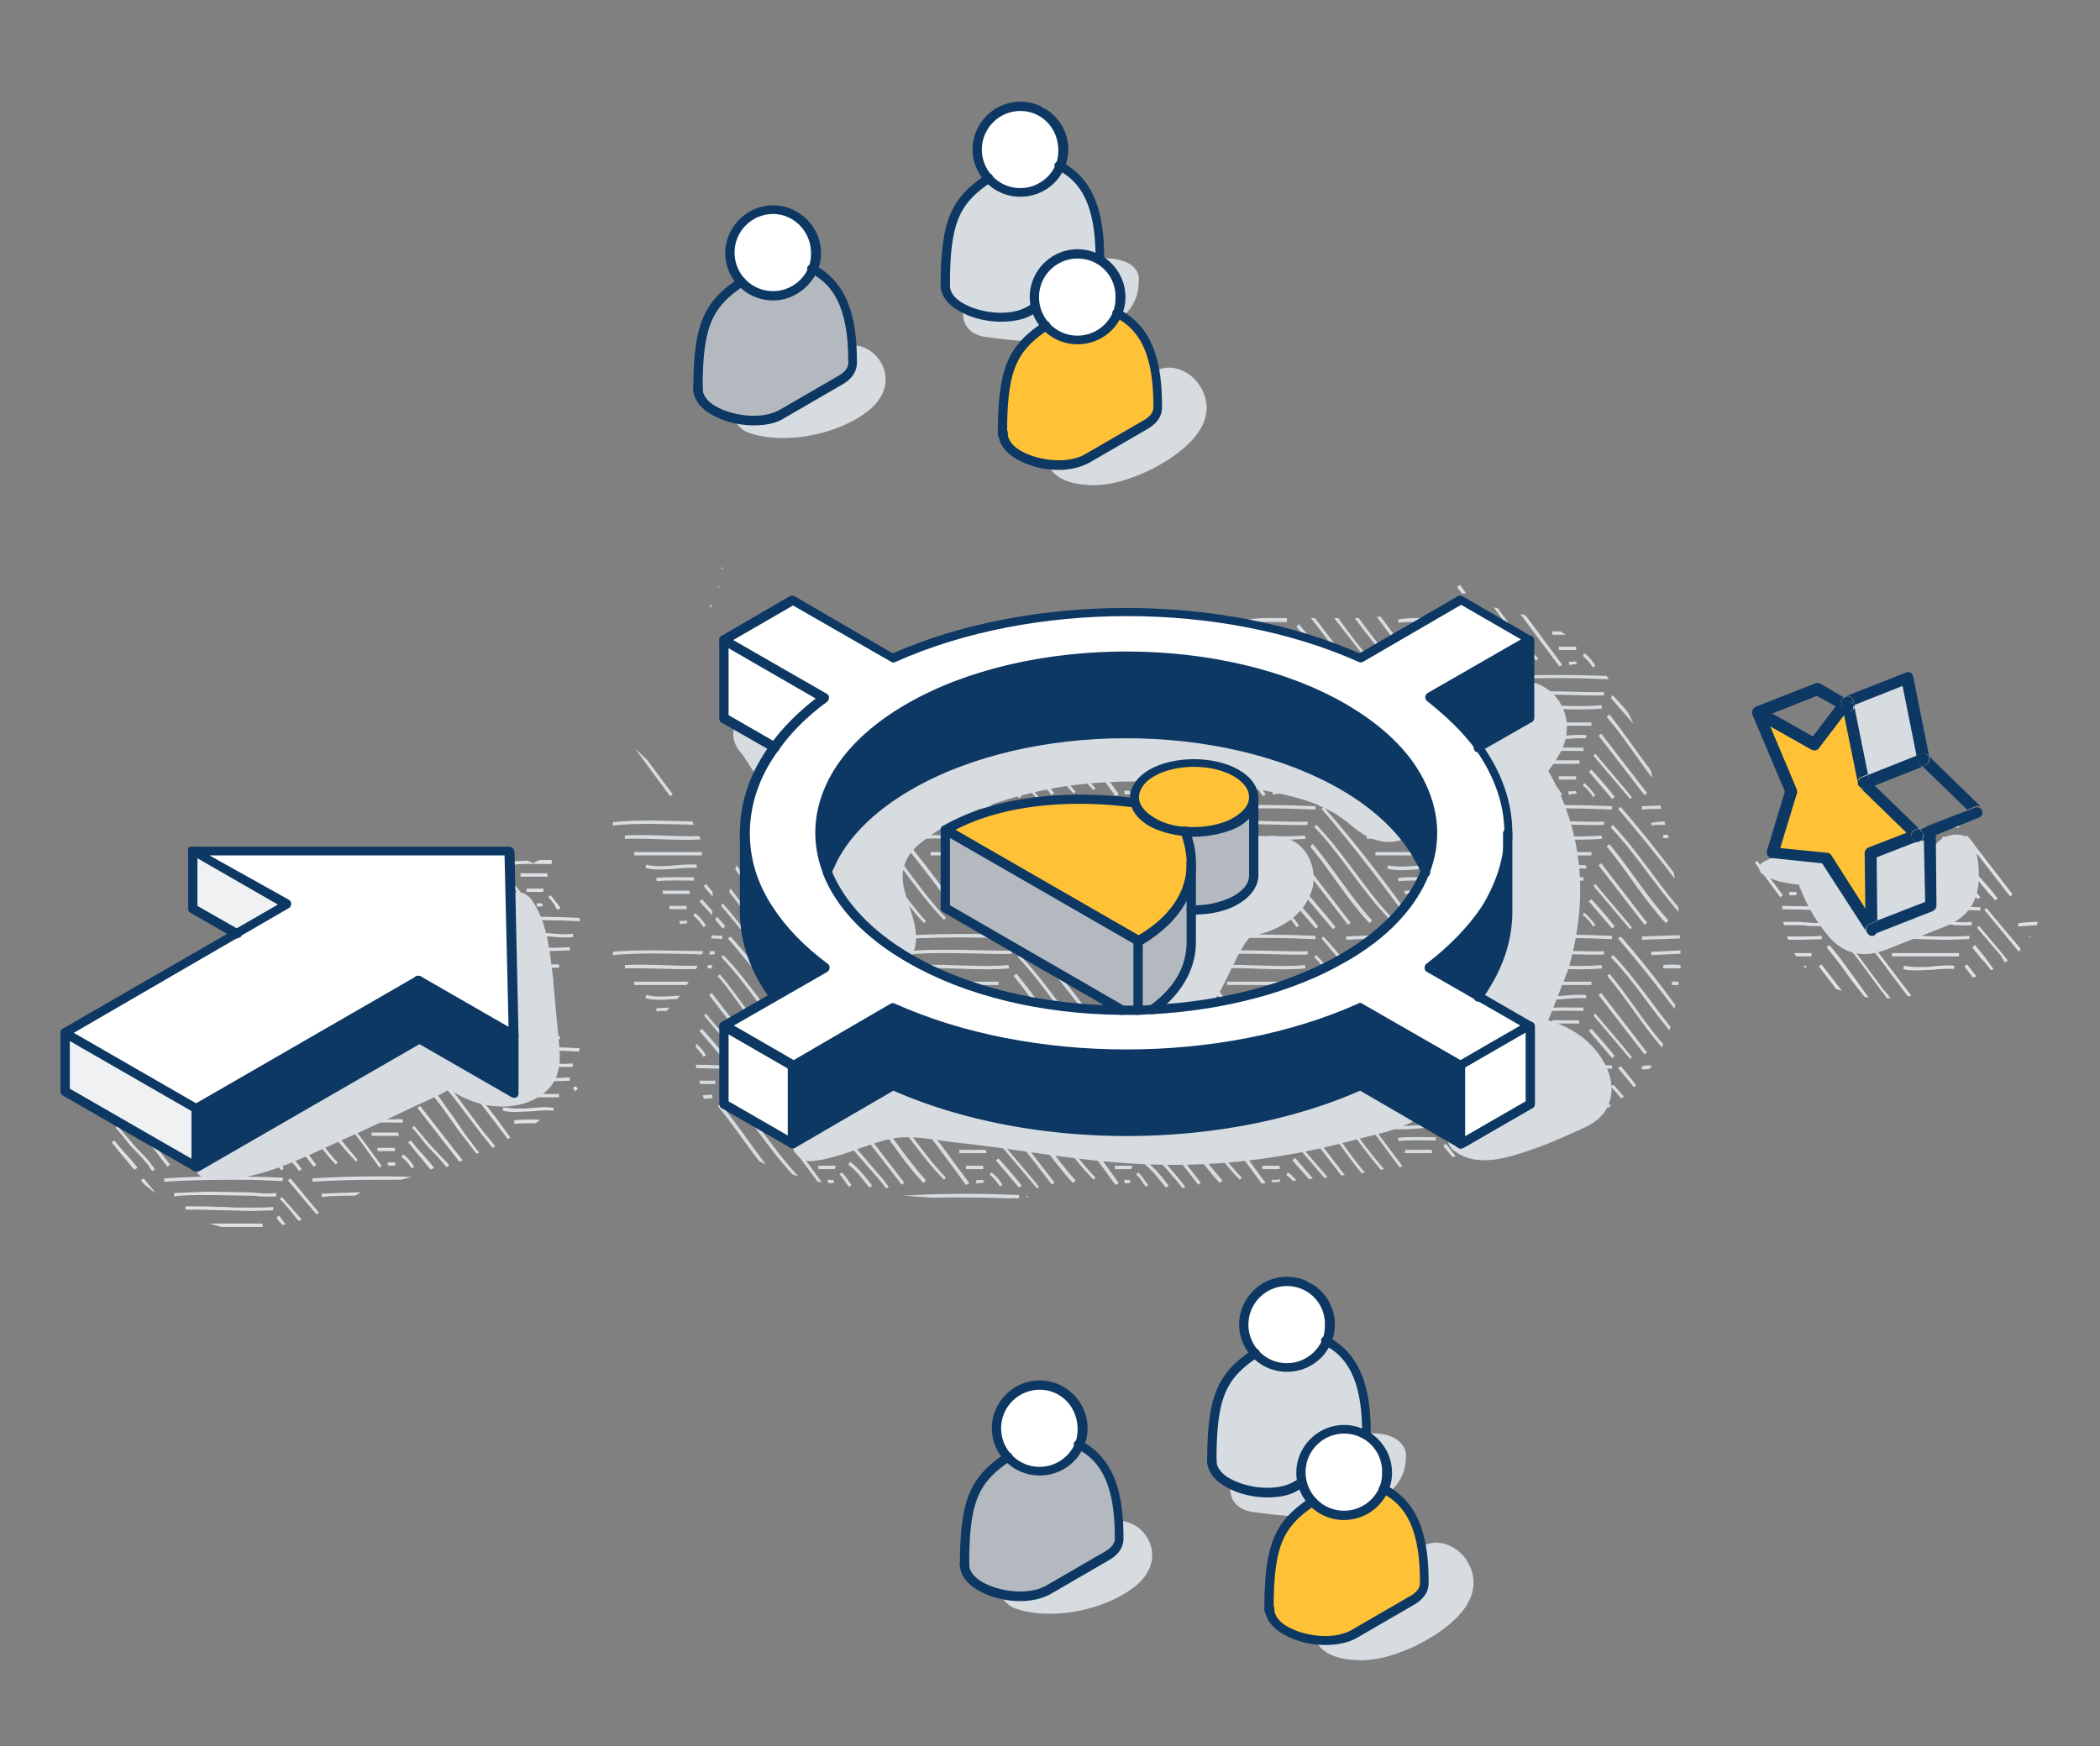 <svg xmlns="http://www.w3.org/2000/svg" xmlns:xlink="http://www.w3.org/1999/xlink" viewBox="0 0 315.9 262.7" xmlns:v="https://vecta.io/nano"><rect x="0" y="0" width="315.9" height="262.7" fill="#808080" stroke="none"/><style><![CDATA[.H{fill:#0d3864}.I{fill:#fff}.J{fill:#d7dce0}.K{fill:#ffc237}.L{fill:#b4b9bf}]]></style><g fill="#e0dfe6"><path d="M275.6 136.5c-1 0-1.8-.1-2.6-.1l-4.9-.1v.5l4.9.1 2.6.1v-.5zm1.5 12.6l-3.1-4-.4.3 2.6 3.4.9.3zm7.3 1.1c-.3-.4-.6-.8-1-1.2l-2-2.7-2-2.7-3.6-4.3-.3.3 3.6 4.2 2 2.7 2 2.7c.3.3.5.6.7 1h.6zm-12.5-10.9c.8 0 1.5.1 2.6 0v-.5c-1 .1-1.7.1-2.5 0-.5 0-.9-.1-1.6-.1h-2.1a.9.9 0 0 0 .1.5h2c.6 0 1.1 0 1.5.1zm2.1 1.5c-1 .1-2.1.1-3.4.1h-1.8c.1.2.1.3.2.5h1.7l3.4-.1-.1-.5zm-1.5 2.6h-2.6c.1.2.2.3.3.5h2.3v-.5zm-.8 1.9h-.4c.1.1.2.3.4.4v-.4zm8.8 4.7c.2 0 .4.1.6.1l-2-2.8-2.5-3.4-1.4-1.7-.4.3.1.2h0l1.2 1.5c.9 1.1 1.7 2.3 2.5 3.4l1.9 2.4z"/><path d="M287.5 149.8l-3.5-4.6c-2.5-3.3-4.8-6.1-7.1-8.7l-.3.3c2.3 2.6 4.6 5.4 7.1 8.7 1 1.4 2.1 2.8 3.3 4.4.1 0 .3 0 .5-.1zm4.2-15.6h-.4l.1.5h.3.2c.1 0 .2 0 .4-.1l-.2-.4h-.4zm.8-2.1h-.8-.9-.6v.3.2h.6.9.8v-.5zm1.1-4.3h-.9-1.4c-.1.2-.1.3-.2.5h1.6.9v-.5zm-.7 1.9h-2.3c0 .2-.1.3-.1.5h2.5l-.1-.5zm1.7 1.8l-.3.4c1.2.9 2.3 2.3 3.2 3.4l.4-.3c-.9-1.1-2-2.5-3.3-3.5zm-.7 3c.2.2.3.5.6.8l.4-.3c-.2-.3-.4-.6-.6-.8-.3-.4-.5-.7-.9-1.1l-.3.3c.4.4.6.7.8 1.1zm1.613-8.5l.396-.306 6.847 8.864-.396.306zm4.587 9.5l.4-.3c-.2-.3-.4-.5-.6-.8s-1-1.2-2-2.3l-2.9-3.4-.4.3c.4.6 1.7 2.1 2.9 3.4l1.9 2.3c.4.3.6.6.7.8zm-3.9-13.6h0 0 0zm-1.5 2.1h-1c-.1.2-.3.3-.4.5h1.4v-.5zm-2.7 2.4c.7 0 1.3-.1 1.9 0v-.5h-1.7c0 .2-.1.3-.2.5zm-21.3 3.3H268h-.5-.8v.5h.3.6.4 2.8l-.1-.5zm-1.1 5c.3 0 .5 0 .7-.1l-.1-.4h-.6-.5l.1.5h.4zm-1.4 0l-3.9-5.2-.3.3 3.8 5.2.4-.3zm4.5.5l.4-.2c-.3-.6-1.1-1.6-1.7-1.9l-.2.4c.5.2 1.3 1.2 1.5 1.7zm3.3-.1c-.7-.9-1.7-2-2.6-3l-.9-1.1-.3.3c.3.3.6.7.9 1.1l2.5 3 .4-.3zm1.7-.4l.1.1c0-.1-.1-.2-.1-.3-.1-.4-.3-.7-.4-1-.3-.3-.6-.7-.9-1-.6-.6-1.1-1.2-1.6-1.9-.3-.4-.7-.9-1.1-1.3-.2-.1-.5-.3-.8-.4l-.1.1 1.6 1.9c.5.7 1.1 1.3 1.7 1.9l1.6 1.9zm-11.1-6.4c1.2-.1 2.7-.1 3.9-.1h.3c-1.4-.2-2.9-.3-4.2.1zm2.8 4.3h.8v-.5h-.8-.9-.9v.5h.8 1zm21.2 2.1s-.1-.1 0 0c-.1 0-.1 0 0 0h0zm7.3 1.8c-1 0-1.8-.1-2.6-.1l-5-.1h-1.6c-.5.2-1 .3-1.5.5h3.1l5 .1 2.6.1v-.5zm-3.9 8.8c-1-.1-2.1 0-3.2.1-.7.1-1.5.1-2.3.1s-1.5-.1-2.1-.2l-.1.5c.7.2 1.4.2 2.2.2l2.3-.1c1-.1 2.2-.2 3.1-.1l.1-.5zm2.3-4.5c-1 .1-2.1.1-3.4.1s-2.6 0-3.9-.1c-1.3 0-2.6-.1-3.9-.1h-2v.5h.2 0 1.8l3.8.1 3.9.1 3.4-.1.1-.5zm3.2 5.2c.1-.1.3-.1.4-.2-.5-.6-.9-1.3-1.4-1.9l-1.4-1.7-.4.3.1.2h0l1.2 1.5a11.92 11.92 0 0 1 1.5 1.8zm-14.9-2.6h10.1v.5h-10.1zm19.4-.6l-5.2-6.2-.3.3 5.2 6.3c.1-.2.2-.3.3-.4zm-6.7 4.1l-1.4-1.8-.4.3 1.3 1.7c.2-.1.3-.1.5-.2zm-10.8-7.8h3 3c.6 0 1.1 0 1.5.1.8 0 1.5.1 2.6 0v-.5c-1 .1-1.7.1-2.5 0-.5 0-.9-.1-1.6-.1h-3-3l-5.1.2v.5l5.1-.2zm19 1.7h-.2v.3c.1-.1.1-.2.2-.3zm1.1-2.1c-1.1 0-2.1.1-3 .2v.5l2.8-.2c0-.2.1-.3.2-.5zm-5 6.1h0a1.38 1.38 0 0 0 .4-.3c-.2-.3-.5-.6-.7-.9l-3.6-4.3-.3.3 3.6 4.2c.2.4.4.7.6 1z"/></g><g class="J"><path d="M297.3 128.1c-.8-4.4-7.7-2.6-6.7 1.9.3 1.1.7 2.6-.3 3.4-.9.6-2.1 1-3.1 1.4l-3.8 1.6c-.8.4-2.1 1.3-3.1 1.2-.7-.1-1.2-.8-1.6-1.3-1.6-1.8-2.7-3.9-3.7-6.2-.4-1-1.3-2-2.5-1.9-2.4.2-5.4.3-7.4 1.6a1.03 1.03 0 0 0 0 1.7c1.5 1 3.5 1.4 5.5 1.6 1 2.8 2.6 5.6 4.5 7.8 1 1.2 2.4 2.2 4 2.5 2.1.5 4.2-.3 6.1-1.1l5.4-2.1c1.7-.7 3.4-1.2 4.8-2.5 2.7-2.4 2.5-6.3 1.9-9.6z"/><path d="M281.6 139.8l8.9-3.5-.1-11.4-1.9.8-7 2.7zm7.7-25.5l-2.5-12.2-8.9 3.5.1.8 2.4 11.4z"/></g><path d="M269.5 119.2l-2.8 9.3 8.1.8 6.8 10.5-.1-11.4 7-2.7-8.1-7.9-2.4-11.4-.5-.3-4.6 6-8.5-4.8z" class="K"/><g class="H"><path d="M281.2 139l1.2-.5-.1-9.5 6.4-2.5c-.1 0-.2.1-.3.1-.4 0-.7-.2-.8-.6a.88.88 0 0 1 .5-1.2l.5-.2-6.7-6.5-1.3.5c-.1 0-.2.1-.3.1-.2 0-.5-.1-.6-.3l7.1 6.9-5.7 2.2c-.3.1-.6.5-.6.8l.1 8.4-5.1-8c-.1-.2-.4-.4-.7-.4l-7-.7 2.5-8.2c.1-.2 0-.4 0-.6l-4-9.5 6.2 3.5c.4.2.9.1 1.1-.2l3.8-5 2.1 10.3c-.1-.4.1-.9.5-1l1-.4-2.1-10.4v-.1h0c.1.2.1.5-.1.7-.2.4-.8.6-1.2.3l-1.4-.8-3.5 4.6-6.2-3.5-.7-.7c.3-.4-.3-.2-.4-.2-1.4-.6-2 .4-1.8 1.1l4.9 11.6-2.7 8.9c-.1.3 0 .5.1.7s.4.4.6.4l7.6.8 6.6 10.2c0-.1-.1-.1-.1-.2 0-.2.2-.7.6-.9zm.6 1.7h0z"/><path d="M264.9 106.5l1.6.9 6.8-2.7 2.9 1.6 1-1.3s0-.1.1-.1l-3.4-2c-.2-.1-.5-.2-.8-.1l-8.9 3.5c.1.1.4.1.7.2z"/><path d="M277 105.9c-.1-.3-.1-.6.1-.9l-1 1.3 1.4.8c.4.2 1 .1 1.2-.3.1-.2.1-.5.1-.7l-.7.3c-.4.2-.9 0-1.1-.5zm20.7 17.1c.1 0 .1-.1.2-.1 0 0-.1.1-.2.1h0zm-8.6 2.1c.2.2.3.5.3.8-.1.3-.3.5-.5.7l.8-.3V125c0-.3.1-.6.4-.7l-1.2.5.2.3z"/><path d="M291.3 125.5h0l6.4-2.5zm6.9-3.7c0 .1 0 .1 0 0zm-8.9 4.1c.1-.3 0-.6-.3-.8l-.4-.4-.5.2a.88.88 0 0 0-.5 1.2c.1.3.5.6.8.6.1 0 .2 0 .3-.1.4-.2.6-.4.6-.7zm-9.7-7.7c0-.1 0-.1-.1-.2 0 .1 0 .1.1.2-.1 0-.1 0 0 0zm9.1-3.3c-.1-.1-.2-.3-.3-.5l-.1-.7-7.3 2.9.2.8.8.8 7.1-2.8-.4-.5z"/><path d="M281 116.6l-1 .4c-.4.2-.6.6-.5 1 0 .1 0 .1.1.2 0 0 0 .1.1.1 0 0 0 .1.1.1.2.2.4.3.6.3.1 0 .2 0 .3-.1l1.3-.5-.8-.8-.2-.7zm8.6 19.1l-7.2 2.8v1.3c0 .4-.2.7-.6.8l8.9-3.5c.3-.1.6-.5.6-.8l-.1-10.8-1.8.7.2 9.5zm-8 5h.2-.2zm-4.3-35.8h0zm.8-.2c.3.1.6.3.7.7l.1.7 7.3-2.9 2.1 10.5.7-.3a.88.88 0 0 1 1.2.5.88.88 0 0 1-.5 1.2l-.5.2 6.7 6.5-5.7 2.2c-.1 0-.1.1-.2.1l7.2-2.8c.3-.1.7 0 .9.2l-7.9-7.7-2.4-12c-.1-.3-.2-.5-.4-.6s-.5-.1-.7 0l-8.9 3.5c-.1 0 .1 0 .3 0zm20.2 17.6zm-.6.7h0 0z"/><path d="M278.5 105.7c.2.1.3.3.4.5h0l-.1-.7c-.1-.3-.3-.6-.7-.7-.2 0-.4 0-.5.1-.1 0-.1.1-.2.1l-.1.1 1.2.6zm4 34.1v-1.3l-1.2.5a.88.88 0 0 0-.5 1.2c0 .1.1.1.1.2 0 0 0 .1.1.1l.1.1.1.1s.1 0 .1.1h.1.2.2.1c.3-.3.6-.6.6-1zm-5.3-34.8h0z"/><path d="M278.5 105.7l-1.2-.7-.1.1c-.2.2-.3.6-.1.9a.88.88 0 0 0 1.2.5l.7-.3c-.2-.3-.3-.4-.5-.5zm19.2 17.3h0c.1 0 .1-.1.2-.1l.1-.1.1-.1c0-.1.1-.1.1-.2v-.2-.1-.1-.1s0-.1-.1-.1c0-.1-.1-.1-.1-.2a.96.96 0 0 0-.9-.2l-7.2 2.8c-.2.2-.4.4-.4.7v1.3l1.8-.7h0l6.4-2.6zm-9-8.1l.4.4.5-.2a.88.88 0 0 0 .5-1.2.88.88 0 0 0-1.2-.5l-.7.3.1.7c.2.2.2.4.4.5z"/></g><g class="J"><path d="M160 21.5V21c-.9 0-2.4-.1-4.3-.1l1.4.5 2.9.1zm-5.4-4.4v-.5H152v.5h2.6zm5.1 2.8l.4-.3c-.9-1.2-2-2.6-3.3-3.6l-.3.4c1.2.9 2.3 2.3 3.2 3.5zm-4.2-2.3l-.3.3c.7.6.8 1 1.5 1.9l.4-.3c-.7-.9-.9-1.3-1.6-1.9zm-1.1 1.5l-.2-.4c-.2.1-.5 0-.8 0l.1.5c.3-.1.6.1.9-.1z"/><use xlink:href="#B"/><path d="M180.4 57.9c-1.2-1.8-3.6-3.1-5.8-2.4-1.3.4-2.4 1.1-3 2.3-.4.6-.5 1.3-.6 2h0l-4.7 2.9c-2.3 1.1-10.4 3.4-8.6 7.3 1.1 2.4 4.3 3 6.8 3 2.8 0 5.4-.9 7.9-2 4.7-2.2 11.9-7.1 8-13.1zM169 39.3c-3.9-1.4-7.2.9-10.9 1.9-3.5 1-7.1 1.9-10.7 2.7-1.7.4-2.7 2.2-2.5 3.8.2 1.8 1.7 2.8 3.4 3 4.5.6 8.7 1.1 13.2.1 4.6-1 9.8-3 9.8-8.5.2-1.4-.9-2.6-2.3-3z"/></g><use xlink:href="#C" class="L"/><use xlink:href="#D" class="I"/><g class="H"><path d="M105 59.2h0a.68.68 0 0 1-.7-.7c0-10.1 1.8-13.2 6.8-16.6a.76.76 0 0 1 .4-.2.68.68 0 0 1 .7.7c0 .2-.1.4-.2.5l-.1.1c-4.7 3.2-6.2 5.9-6.2 15.5 0 .3-.4.7-.7.7z"/><path d="M105 59.4a.68.68 0 0 1-.7-.7v-.2a.68.68 0 1 1 1.4 0v.2c0 .4-.4.7-.7.7z"/><use xlink:href="#E"/><path d="M116.3 45.2a7.19 7.19 0 0 1-5.3-2.3c-1.2-1.3-1.9-3-1.9-4.8 0-3.9 3.2-7.2 7.2-7.2 3.9 0 7.2 3.2 7.2 7.2a6.71 6.71 0 0 1-.6 2.8c-1.2 2.5-3.7 4.3-6.6 4.3zm0-13c-3.2 0-5.8 2.6-5.8 5.8 0 1.4.5 2.8 1.5 3.9 1.1 1.2 2.6 1.9 4.3 1.9 2.3 0 4.4-1.4 5.3-3.5h0c.3-.7.4-1.5.4-2.2 0-3.3-2.6-5.9-5.7-5.9z"/></g><use xlink:href="#F" class="J"/><use xlink:href="#D" x="37.2" y="-15.6" class="I"/><g class="H"><use xlink:href="#G"/><path d="M142.2 43.8a.68.68 0 0 1-.7-.7V43a.68.68 0 1 1 1.4 0v.2c0 .3-.3.6-.7.6z"/><path d="M150.6 48.4c-2.3 0-4.6-.6-6.3-1.6-1.8-1-2.8-2.4-2.8-3.9v-.1a.68.68 0 1 1 1.4 0v.2c0 1.3 1.3 2.3 2.1 2.7 2.5 1.4 6.9 2 9.6.4l8.8-5.1c.7-.4 1.5-1.1 1.4-2.1v-.1c0-9-2.9-11.8-5.8-13.3-.3-.2-.5-.6-.3-.9s.6-.5.9-.3c4.5 2.4 6.5 6.8 6.5 14.5.1 1.4-.6 2.6-2.1 3.5l-8.8 5.1c-1.2.7-2.9 1-4.6 1z"/><use xlink:href="#H"/></g><path d="M174.2 61c.1 1.1-.5 2.1-1.8 2.8l-8.8 5.1c-4.4 2.5-12.8.1-12.8-3.8V65c0-9.7 1.7-12.7 6.5-16.1a6.49 6.49 0 0 0 4.8 2.1c2.7 0 5-1.6 6-4 3.5 2 6.1 5.3 6.1 14z" class="K"/><path d="M157.4 49c-1-1.1-1.7-2.7-1.7-4.4a6.49 6.49 0 1 1 13 0c0 .9-.2 1.7-.5 2.5-1 2.3-3.3 4-6 4-2 0-3.7-.8-4.8-2.1z" class="I"/><g class="H"><use xlink:href="#G" x="8.6" y="22.2"/><use xlink:href="#I"/><path d="M159.3 70.7c-2.3 0-4.6-.6-6.3-1.6-1.8-1-2.8-2.4-2.8-3.9v-.1a.68.68 0 1 1 1.4 0v.1c0 1.3 1.3 2.3 2.1 2.7 2.5 1.4 6.9 2 9.6.4l8.8-5.1c.7-.4 1.5-1.1 1.4-2.1V61c0-9-2.9-11.8-5.8-13.3-.3-.2-.5-.6-.3-.9s.6-.5.9-.3c4.5 2.4 6.5 6.8 6.5 14.5.1 1.4-.6 2.6-2.1 3.5l-8.8 5.1c-1.3.7-2.9 1.1-4.6 1.1z"/><use xlink:href="#J"/></g><g class="J"><path d="M200.1 198.3v-.5c-.9 0-2.4-.1-4.3-.1l1.4.5 2.9.1zm-5.4-4.4v-.5h-2.6v.5h2.6zm5.1 2.8l.4-.3c-.9-1.2-2-2.6-3.3-3.6l-.3.4c1.3 1 2.3 2.3 3.2 3.5zm-4.2-2.3l-.3.3c.7.6.8 1 1.5 1.9l.4-.3c-.7-.8-.9-1.2-1.6-1.9zm-1.1 1.6l-.2-.4c-.2.1-.5 0-.8 0l.1.5c.3-.1.6 0 .9-.1z"/><use xlink:href="#B" x="40.1" y="176.9"/><path d="M220.6 234.7c-1.2-1.8-3.6-3.1-5.8-2.4-1.3.4-2.4 1.1-3 2.3-.4.6-.5 1.3-.6 2h0l-4.7 2.9c-2.3 1.1-10.4 3.4-8.6 7.3 1.1 2.4 4.3 3 6.8 3 2.8 0 5.4-.9 7.9-2 4.6-2.2 11.8-7 8-13.1zm-11.4-18.6c-3.9-1.4-7.2.9-10.9 1.9-3.5 1-7.1 1.9-10.7 2.7-1.7.4-2.7 2.2-2.5 3.8.2 1.8 1.7 2.8 3.4 3 4.5.6 8.7 1.1 13.2.1 4.6-1 9.8-3 9.8-8.5.1-1.3-1-2.5-2.3-3z"/></g><use xlink:href="#F" x="2.9" y="192.4" class="L"/><use xlink:href="#D" x="40.1" y="176.8" class="I"/><g class="H"><use xlink:href="#G" x="2.9" y="192.4"/><path d="M145.1 236.3a.68.68 0 0 1-.7-.7v-.2a.68.68 0 1 1 1.4 0v.2c0 .3-.3.7-.7.7z"/><path d="M153.5 240.9c-2.3 0-4.6-.6-6.3-1.6-1.8-1-2.8-2.4-2.8-3.9v-.1a.68.68 0 1 1 1.4 0v.1c0 1.3 1.3 2.3 2.1 2.7 2.5 1.4 6.9 2 9.6.4l8.8-5.1c.7-.4 1.5-1.1 1.4-2.1v-.1c0-9-2.9-11.8-5.8-13.3-.3-.2-.5-.6-.3-.9s.6-.5.9-.3c4.5 2.4 6.5 6.8 6.5 14.5.1 1.4-.6 2.6-2.1 3.5l-8.8 5.1c-1.2.7-2.9 1.1-4.6 1.1z"/><use xlink:href="#H" x="2.9" y="192.4"/></g><path d="M205.7 215.7c.1 1.1-.5 2.1-1.8 2.8l-8.8 5.1c-4.4 2.5-12.8.1-12.8-3.8v-.1c0-9.7 1.7-12.7 6.5-16.1a6.49 6.49 0 0 0 4.8 2.1c2.7 0 5-1.6 6-4 3.5 1.9 6.1 5.3 6.1 14z" class="J"/><path d="M188.8 203.7c-1-1.1-1.7-2.7-1.7-4.4a6.49 6.49 0 1 1 13 0c0 .9-.2 1.7-.5 2.5-1 2.3-3.3 4-6 4-1.9 0-3.6-.9-4.8-2.1z" class="I"/><g class="H"><use xlink:href="#G" x="40.1" y="176.8"/><use xlink:href="#I" x="31.5" y="154.7"/><use xlink:href="#E" x="77.3" y="161.3"/><use xlink:href="#J" x="31.5" y="154.6"/></g><use xlink:href="#C" x="86" y="183.5" class="K"/><use xlink:href="#D" x="86" y="183.5" class="I"/><g class="H"><path d="M190.9 242.7h0a.68.68 0 0 1-.7-.7c0-10.1 1.8-13.2 6.8-16.6a.76.76 0 0 1 .4-.2.68.68 0 0 1 .7.7c0 .2-.1.4-.2.5l-.1.1c-4.7 3.2-6.2 5.9-6.2 15.5 0 .3-.3.7-.7.7z"/><use xlink:href="#I" x="40.1" y="176.9"/><path d="M199.4 247.5c-2.3 0-4.6-.6-6.3-1.6-1.8-1-2.8-2.4-2.8-3.9h0a.68.68 0 1 1 1.4 0v.1c0 1.3 1.3 2.3 2.1 2.7 2.5 1.4 6.9 2 9.6.4l8.8-5.1c.7-.4 1.5-1.1 1.4-2.1v-.1c0-9-2.9-11.8-5.8-13.3-.3-.2-.5-.6-.3-.9s.6-.5.9-.3c4.5 2.4 6.5 6.8 6.5 14.5.1 1.4-.6 2.6-2.1 3.5l-8.8 5.1c-1.3.7-2.9 1-4.6 1z"/><path d="M202.2 228.7a7.19 7.19 0 0 1-5.3-2.3c-1.2-1.3-1.9-3-1.9-4.8 0-3.9 3.2-7.2 7.2-7.2 3.9 0 7.2 3.2 7.2 7.2a6.71 6.71 0 0 1-.6 2.8 7.3 7.3 0 0 1-6.6 4.3zm0-13c-3.2 0-5.8 2.6-5.8 5.8 0 1.4.5 2.8 1.5 3.9 1.1 1.2 2.6 1.9 4.3 1.9 2.3 0 4.4-1.4 5.3-3.5h0c.3-.7.4-1.5.4-2.2a5.68 5.68 0 0 0-5.7-5.9z"/></g><g class="J"><path d="M247 121.3v.5c1-.1 2-.1 2.9-.1 0-.2-.1-.3-.1-.5l-2.8.1zm1.4 2.9c.6-.1 1.3-.1 2.1-.1 0-.2-.1-.3-.1-.5-.7 0-1.4.1-2 .2v.4zm1.8 1.9h.2 0 .6c0-.2-.1-.3-.1-.5h-.7v.5z"/><use xlink:href="#K"/><use xlink:href="#L"/><use xlink:href="#M"/><path d="M229.2 128.2h10.2v.5h-10.2zm-4.6-26.4v.5c8.2-.5 14.5-.2 17.4-.1-.1-.2-.2-.3-.3-.5-3.1-.1-9.2-.3-17.1.1z"/><use xlink:href="#L" y="-19.5"/><use xlink:href="#M" y="-19.6"/><path d="M229.2 108.7h10.2v.5h-10.2z"/><use xlink:href="#N"/><path d="M238.2 113v-.5c-1.4 0-4.2-.1-5.7.1l.1.5c1.4-.2 4.2-.1 5.6-.1zm-.6 1.9v-.5h-4v.5c.2.1 3.9 0 4 0zm-.5 2.4v-.5h-2.6v.5h2.6z"/><use xlink:href="#O"/><use xlink:href="#P"/><use xlink:href="#Q"/><use xlink:href="#R"/><use xlink:href="#S"/><use xlink:href="#T"/><use xlink:href="#U"/><path d="M242.3 105l3.4 3.9c-.2-.6-.5-1.1-.8-1.7-.7-.9-1.5-1.7-2.3-2.6l-.3.4zm5.9 10.7c-2.1-2.7-4-5.6-6.1-8.2l-.4.3.1.2h0c2.4 2.8 4.4 6 6.7 9 0-.5-.1-.9-.3-1.3z"/><use xlink:href="#R" x="22.59" y="-0.028"/><use xlink:href="#V"/><use xlink:href="#W"/><use xlink:href="#X"/><use xlink:href="#Y"/><path d="M237.2 119.4l-.2-.4c-.3.1-.7 0-1.1.1l.1.5c.4-.2.7-.1 1.2-.2zM233.5 95v.5h2c-.2-.2-.5-.3-.7-.5h-1.3zm3.6 2.8v-.5h-2.6v.5h2.6z"/><use xlink:href="#S" y="-19.5"/><use xlink:href="#T" y="-19.5"/><path d="M215.8 98.3l-.3.3c.7.6.8 1 1.5 1.9l.4-.3c-.8-.8-.9-1.2-1.6-1.9z"/><use xlink:href="#Z"/><path d="M214.7 99.9l-.2-.4c-.2.1-.5 0-.8 0l.1.5c.2-.1.5 0 .9-.1z"/><use xlink:href="#a"/><path d="M247 160.4v.5c.4 0 .8 0 1.2-.1.1-.2.2-.3.3-.5-.5 0-1 0-1.5.1z"/><use xlink:href="#K" y="39"/><path d="M226 162.7v.5c5-.5 13.4.1 15.3-.1v-.5c-1.9.2-10.2-.4-15.3.1z"/><use xlink:href="#M" y="39"/><path d="M229.2 167.2h10.2v.5h-10.2zm17.8-26.3v.5l5.7-.2v-.5l-5.7.2zm1.4 2.8l4.4-.2v-.5l-4.4.2v.5zm1.8 1.5v.5h.2 0 2.4v-.5c-.9-.1-1.8-.1-2.6 0zm1.3 2.5v.5h1v-.5h-1z"/><use xlink:href="#K" y="19.5"/><use xlink:href="#L" y="19.5"/><use xlink:href="#M" y="19.5"/><path d="M229.2 147.7h10.2v.5h-10.2zm9.4 2c-2.6-.2-5.1.6-7.6 0l-.1.5c2.6.6 5.2-.2 7.7 0v-.5z"/><use xlink:href="#b"/><path d="M237.5 153.5h-4v.5h4.1l-.1-.5zm-.4 2.9v-.5h-2.6v.5h2.6z"/><use xlink:href="#O" y="39"/><use xlink:href="#P" y="39.1"/><use xlink:href="#Q" y="39"/><use xlink:href="#R" x="-0.013" y="39.004"/><use xlink:href="#S" y="39.1"/><use xlink:href="#c"/><path d="M215.8 156.9l-.3.3c.7.6.8 1 1.5 1.9l.4-.3c-.8-.9-.9-1.3-1.6-1.9zm28-16l-.4.3c2.9 3.4 5.8 7 8.5 10.6 0-.2.1-.4.1-.6-2.6-3.6-5.3-7-8.2-10.3zm-1.5 3.1c3.3 3.4 5.8 7.4 8.8 11 .1-.2.1-.3.2-.5-2.9-3.6-5.4-7.4-8.6-10.8l-.4.3zm-.5 2.8l.1.2h0c2.8 3.3 5.2 7.3 8.1 10.6.1-.2.1-.3.2-.5-2.9-3.3-5.3-7.3-8.1-10.6l-.3.3z"/><use xlink:href="#R" x="22.576" y="38.977"/><use xlink:href="#V" y="39.1"/><use xlink:href="#W" y="39"/><use xlink:href="#X" y="39"/><path d="M214.7 158.4l-.2-.4c-.2.1-.5 0-.8 0l.1.5c.2-.1.5.1.9-.1zm22.5 0l-.2-.4c-.3.1-.7 0-1.1.1l.1.5c.4-.2.7-.1 1.2-.2zm1.4-28.2c-2.6-.2-5.1.6-7.6 0l-.1.5c2.6.6 5.2-.2 7.7 0v-.5z"/><use xlink:href="#b" y="-19.6"/><path d="M237.5 134h-4v.5h4.1l-.1-.5zm-.4 2.8v-.5h-2.6v.5h2.6z"/><use xlink:href="#O" y="19.5"/><use xlink:href="#P" y="19.5"/><use xlink:href="#Q" y="19.5"/><use xlink:href="#R" x="-0.007" y="19.502"/><use xlink:href="#S" y="19.6"/><path d="M217 135.8l-.3.4c1.2.9 2.3 2.3 3.2 3.5l.4-.3c-.9-1.3-2-2.6-3.3-3.6z"/><use xlink:href="#U" y="19.5"/><path d="M243.8 121.4l-.4.3c2.9 3.4 5.8 6.9 8.5 10.5 0-.3-.1-.6-.1-.9-2.6-3.4-5.3-6.8-8-9.9zm-1.5 3.1c3.8 4 6.6 8.6 10.2 12.7 0-.3 0-.5-.1-.8-3.4-4-6.1-8.4-9.8-12.3l-.3.4z"/><use xlink:href="#Q" x="22.5" y="19.5"/><use xlink:href="#R" x="22.583" y="19.474"/><use xlink:href="#V" y="19.6"/><use xlink:href="#W" y="19.5"/><use xlink:href="#X" y="19.5"/><use xlink:href="#d"/><use xlink:href="#a" y="39"/><path d="M231 169.2l-.1.5c1.5.4 3.1.2 4.6.1l1.5-.6c-2.1.1-4.1.4-6 0zm-10.1-8.5c3 3.5 5.9 7.1 8.7 10.8.2 0 .3-.1.5-.1-2.9-3.8-5.8-7.5-8.9-11l-.3.3zm-1.1 2.8c2.6 2.7 4.7 5.8 7 8.7.2 0 .3-.1.5-.1-2.3-3-4.5-6.1-7.1-9l-.4.4zm-.2 2.6l-.4.3.1.2h0c1.7 2 3.2 4.2 4.7 6.3.2 0 .3-.1.5-.1-1.5-2.3-3.1-4.6-4.9-6.7zm-1.3 2.9l-.4.3 3.3 4.2.5-.1zm-.8 3.1l-.4.3 1.4 1.7c.2 0 .3-.1.5-.1l-1.5-1.9zm26.3-11.7l-.4.3 2.4 2.9.3-.3a32.53 32.53 0 0 0-2.3-2.9zm-1.5 3.1c.6.6 1.1 1.2 1.6 1.8.1-.1.2-.2.4-.3l-1.6-1.8-.4.3zm-.2 2.6l-.4.3.1.2h0l.1.1c.1-.1.3-.2.4-.3 0-.1-.1-.2-.2-.3z"/><use xlink:href="#e"/><use xlink:href="#f"/><use xlink:href="#g"/><path d="M206.9 128.2h10.2v.5h-10.2z"/><use xlink:href="#K" x="-44.6"/><use xlink:href="#L" x="-44.6"/><use xlink:href="#M" x="-44.6"/><path d="M184.6 128.2h10.2v.5h-10.2z"/><use xlink:href="#e" y="-19.5"/><use xlink:href="#f" y="-19.5"/><use xlink:href="#g" y="-19.6"/><path d="M206.9 108.7h10.2v.5h-10.2z"/><use xlink:href="#h"/><use xlink:href="#b" x="-22.2" y="-39.1"/><path d="M215.3 114.5h-4v.5h4.1l-.1-.5zm-.4 2.4h-2.6v.5h2.5l.1-.5z"/><use xlink:href="#K" x="-44.6" y="-19.5"/><use xlink:href="#L" x="-44.6" y="-19.5"/><use xlink:href="#M" x="-44.6" y="-19.6"/><path d="M184.6 108.7h10.2v.5h-10.2z"/><use xlink:href="#N" x="-44.6"/><use xlink:href="#b" x="-44.6" y="-39.1"/><path d="M192.9 114.5h-4v.5h4.1l-.1-.5zm-.4 2.8v-.5h-2.6v.5h2.6z"/><use xlink:href="#O" x="-44.6"/><use xlink:href="#P" x="-44.6"/><use xlink:href="#Q" x="-44.6"/><use xlink:href="#R" x="-44.599" y="0.002"/><use xlink:href="#S" x="-44.6"/><use xlink:href="#i"/><use xlink:href="#U" x="-44.6"/><use xlink:href="#j"/><use xlink:href="#P" x="-22"/><use xlink:href="#Q" x="-22.1"/><use xlink:href="#R" x="-22.009" y="-0.026"/><use xlink:href="#k"/><use xlink:href="#l"/><use xlink:href="#Z" x="-44.6" y="19.5"/><use xlink:href="#Y" x="-44.6"/><use xlink:href="#a" x="-44.6" y="19.5"/><path d="M210.3 93.2l.1.5c1.4-.2 4.2-.1 5.6-.1V93c-1.4 0-4.2-.1-5.7.2zm5 1.8h-4v.5h4.1l-.1-.5zm-.5 2.8v-.5h-2.6v.5h2.6zm-26.9-4.6l.1.5c1.4-.2 4.2-.1 5.6-.1V93c-1.4 0-4.2-.1-5.7.2zm5.1 2.2v-.5h-4v.5c.2.1 3.9 0 4 0zm-.5 2.4v-.5h-2.6v.5h2.6z"/><use xlink:href="#S" x="-44.6" y="-19.5"/><use xlink:href="#T" x="-44.6" y="-19.5"/><path d="M172.7 100.3c-.7-.9-.8-1.3-1.5-1.9l-.3.3c.7.6.8 1 1.5 1.9l.3-.3z"/><use xlink:href="#k" y="-19.5"/><use xlink:href="#l" y="-19.5"/><use xlink:href="#Z" x="-44.6"/><use xlink:href="#Y" x="-44.6" y="-19.5"/><use xlink:href="#a" x="-44.6"/><use xlink:href="#e" y="39"/><path d="M203.8 162.7v.5c4.8-.5 13.5.1 15.3-.1v-.5c-1.9.2-10.2-.4-15.3.1z"/><use xlink:href="#g" y="39"/><path d="M206.9 167.2h10.2v.5h-10.2zm-9-6.4v-.5c-2.9-.1-9.4-.4-17.8.1v.5c8.5-.6 15-.2 17.8-.1z"/><use xlink:href="#m"/><use xlink:href="#M" x="-44.6" y="39"/><path d="M184.6 167.2h10.2v.5h-10.2z"/><use xlink:href="#e" y="19.5"/><use xlink:href="#f" y="19.5"/><use xlink:href="#g" y="19.5"/><path d="M206.9 147.7h10.2v.5h-10.2z"/><use xlink:href="#n"/><path d="M216 152v-.5c-1.4 0-4.2-.1-5.7.1l.1.5c1.4-.2 4.2-.1 5.6-.1zm-.7 2v-.5h-4v.5h4zm-.5 2.4v-.5h-2.6v.5h2.6z"/><use xlink:href="#K" x="-44.6" y="19.5"/><use xlink:href="#L" x="-44.6" y="19.5"/><use xlink:href="#M" x="-44.6" y="19.5"/><path d="M184.6 147.7h10.2v.5h-10.2z"/><use xlink:href="#o"/><use xlink:href="#b" x="-44.6"/><path d="M192.9 153.5h-4v.5h4.1l-.1-.5zm-.4 2.9v-.5h-2.6v.5h2.6z"/><use xlink:href="#p"/><use xlink:href="#P" x="-44.6" y="39.1"/><use xlink:href="#q"/><use xlink:href="#R" x="-44.612" y="39.006"/><use xlink:href="#r"/><use xlink:href="#c" x="-44.6"/><path d="M171.2 156.9l-.3.3c.7.6.8 1 1.5 1.9l.4-.3c-.8-.9-.9-1.3-1.6-1.9z"/><use xlink:href="#j" y="39"/><use xlink:href="#P" x="-22" y="39.1"/><use xlink:href="#q" x="22.5"/><use xlink:href="#R" x="-22.023" y="38.979"/><use xlink:href="#V" x="-44.6" y="39.1"/><use xlink:href="#l" y="39.1"/><use xlink:href="#s"/><use xlink:href="#d" x="-44.6" y="19.5"/><use xlink:href="#a" x="-44.6" y="58.5"/><use xlink:href="#h" y="19.5"/><use xlink:href="#b" x="-22.2" y="-19.6"/><path d="M215.3 134h-4v.5h4.1l-.1-.5zm-.4 2.4h-2.6v.5h2.5l.1-.5z"/><use xlink:href="#N" x="-44.6" y="19.5"/><use xlink:href="#b" x="-44.6" y="-19.6"/><path d="M192.9 134h-4v.5h4.1l-.1-.5zm-.4 2.8v-.5h-2.6v.5h2.6z"/><use xlink:href="#O" x="-44.6" y="19.5"/><use xlink:href="#P" x="-44.6" y="19.5"/><use xlink:href="#q" y="-19.5"/><use xlink:href="#R" x="-44.606" y="19.504"/><use xlink:href="#r" y="-19.5"/><use xlink:href="#i" y="19.5"/><use xlink:href="#U" x="-44.6" y="19.5"/><use xlink:href="#j" y="19.5"/><use xlink:href="#P" x="-22" y="19.5"/><use xlink:href="#Q" x="-22.1" y="19.5"/><use xlink:href="#R" x="-22.016" y="19.477"/><use xlink:href="#k" y="19.5"/><use xlink:href="#W" x="-44.6" y="19.5"/><use xlink:href="#t"/><use xlink:href="#d" x="-44.6"/><use xlink:href="#a" x="-44.6" y="39"/><path d="M216.4 169.2c-2.5-.2-5.1.6-7.6 0l-.1.5c2.6.6 5.1-.2 7.7 0v-.5z"/><use xlink:href="#b" x="-22.2" y="19.5"/><path d="M211.3 173.5h4.1v-.5h-4l-.1.5zm-17.3-3.8v-.5c-2.6-.2-5.1.6-7.6 0l-.1.5c2.6.5 5.2-.2 7.7 0zm-.4 1.8v-.5c-1.4 0-4.2-.1-5.7.1l.1.5c1.4-.1 4.2-.1 5.6-.1zm-.6 2v-.5h-4v.5h4zm-.5 2.4v-.5h-2.6v.5h2.6zm-2.1 2.1c-4.4-6-8.9-12.1-13.8-17.6l-.4.3c4.8 5.5 9.3 11.5 13.6 17.4l.6-.1h0z"/><use xlink:href="#P" x="-44.6" y="58.6"/><use xlink:href="#Q" x="-44.6" y="58.6"/><use xlink:href="#R" x="-44.558" y="58.587"/><use xlink:href="#r" y="19.5"/><path d="M175.4 178.7l.4-.3c-.9-1.2-2-2.6-3.3-3.6l-.3.4c1.2.9 2.2 2.3 3.2 3.5zm-2.7-.4c-.7-.9-.8-1.3-1.5-1.9l-.3.3c.7.6.8 1 1.5 1.9l.3-.3zm26.1-17.6c4.1 4.7 8 9.8 11.7 14.9.2 0 .3-.1.5-.1-3.8-5.1-7.7-10.3-11.9-15.1l-.3.3zm-1.1 2.8c3.8 3.9 6.5 8.4 10 12.5.2 0 .4-.1.5-.1-3.6-4.1-6.4-8.7-10.2-12.8l-.3.4zm-.5 2.9l.1.2h0c2.6 3.1 4.9 6.7 7.5 9.9.2 0 .4 0 .5-.1-2.8-3.3-5.1-7.1-7.8-10.3l-.3.3zm5.1 10.4l-6-7.8-.4.3 5.9 7.6c.1-.1.3-.1.5-.1zm-7-4.8l-.3.3 4.2 4.9c.2 0 .4 0 .5-.1l-4.4-5.1zm-.9 2.6l2.5 2.8c.2 0 .4 0 .6-.1l-2.7-3.1-.4.4zm-.7 1.8l-.2.4c.3.2.7.5 1 .9l.5-.1c-.4-.5-.9-1-1.3-1.2z"/><use xlink:href="#d" x="-44.6" y="39"/><path d="M191.3 177.5l.1.4c.4 0 .8-.1 1.2-.1l-.1-.4c-.4.2-.8.1-1.2.1z"/><use xlink:href="#e" x="-44.6"/><use xlink:href="#f" x="-44.6"/><use xlink:href="#g" x="-44.6"/><path d="M162.3 128.2h10.2v.5h-10.2z"/><use xlink:href="#K" x="-89.2"/><use xlink:href="#L" x="-89.2"/><use xlink:href="#M" x="-89.2"/><path d="M140 128.2h10.2v.5H140z"/><use xlink:href="#e" x="-44.6" y="-19.5"/><use xlink:href="#f" x="-44.6" y="-19.5"/><use xlink:href="#g" x="-44.6" y="-19.6"/><path d="M162.3 108.7h10.2v.5h-10.2zm9.4 2.4v-.5c-2.5-.2-5.1.6-7.6 0l-.1.5c2.7.6 5.2-.2 7.7 0z"/><use xlink:href="#b" x="-66.8" y="-39.1"/><path d="M170.7 114.5h-4v.5h4.1l-.1-.5zm-.4 2.4h-2.6v.5h2.5l.1-.5zm-17-15.1a215.86 215.86 0 0 0-15-.1c-.3.2-.6.3-.9.5a196.86 196.86 0 0 1 15.8 0l.1-.4z"/><use xlink:href="#L" x="-89.2" y="-19.5"/><use xlink:href="#M" x="-89.2" y="-19.6"/><path d="M140 108.7h10.2v.5H140z"/><use xlink:href="#N" x="-89.2"/><use xlink:href="#b" x="-89.2" y="-39.1"/><path d="M148.3 114.5h-4v.5h4.1l-.1-.5zm-.4 2.8v-.5h-2.6v.5h2.6zm-2.1 2.2c-3.7-5.1-7.6-10.3-11.6-15.1-.1.1-.2.2-.3.2 4.1 4.9 7.9 10 11.6 15.1l.3-.2zm-3.5-.9c-3.8-4-6.6-8.6-10.2-12.7-.1.1-.2.2-.4.3 3.6 4.1 6.4 8.7 10.2 12.8l.4-.4z"/><use xlink:href="#Q" x="-89.2"/><use xlink:href="#R" x="-89.198" y="0.004"/><use xlink:href="#r" x="-44.6" y="-39.1"/><use xlink:href="#i" x="-44.6"/><use xlink:href="#U" x="-89.2"/><use xlink:href="#u"/><use xlink:href="#P" x="-66.6"/><use xlink:href="#q" x="-22.1" y="-39"/><use xlink:href="#R" x="-66.609" y="-0.025"/><use xlink:href="#V" x="-89.2"/><use xlink:href="#l" x="-44.6"/><use xlink:href="#Z" x="-89.2" y="19.5"/><use xlink:href="#Y" x="-89.2"/><use xlink:href="#a" x="-89.2" y="19.5"/><path d="M165.8 93.6c1.4-.2 4.2-.1 5.6-.1v-.4l-5.6.5h0zm4.9 1.4h-4v.5h4.1l-.1-.5zm-.4 2.4h-2.6v.5h2.5l.1-.5zm-22.4.4v-.4c-.4.1-.7.3-1.1.4h1.1zm-2.5 2.4l.4-.3c-.3-.5-.7-.9-1-1.4-.1.1-.3.1-.4.2.3.6.7 1.1 1 1.5zm17.9-6.3l4.7 6.3.4-.3-4.5-6.1c-.3.1-.4.1-.6.1zm1.5 5.2c-1.5-1.5-2.8-3.2-4-4.8-.2 0-.3.1-.5.1l4.2 5.1.3-.4zm-3 .4c-1.4-1.5-2.6-3.1-3.8-4.7-.2 0-.3.1-.5.1l4 5 .3-.4zm-3.3.4l-3.5-4.5c-.2 0-.3.1-.5.1l3.6 4.6.4-.2zm-2.2.6c-.4-.6-2.3-2.8-3.7-4.5-.2 0-.3.1-.5.1l3.9 4.6.3-.2zm-2.6-.2c-.8-1.1-2.2-2.6-3.2-3.7-.2 0-.3.1-.5.1l3.3 3.9.4-.3z"/><use xlink:href="#Z" x="-89.2"/><path d="M146.7 99.5l.1.5c.4-.1.7.1 1.2-.1l-.1-.4c-.4 0-.8-.1-1.2 0z"/><use xlink:href="#e" x="-44.6" y="39"/><use xlink:href="#f" x="-44.6" y="39"/><use xlink:href="#g" x="-44.6" y="39"/><path d="M162.3 167.2h10.2v.5h-10.2zm-9-6.4v-.5c-2.9-.1-9.4-.4-17.8.1v.5c8.5-.6 15-.2 17.8-.1z"/><use xlink:href="#m" x="-44.6"/><use xlink:href="#M" x="-89.2" y="39"/><path d="M140 167.2h10.2v.5H140z"/><use xlink:href="#e" x="-44.6" y="19.5"/><use xlink:href="#f" x="-44.6" y="19.5"/><use xlink:href="#g" x="-44.6" y="19.5"/><path d="M162.3 147.7h10.2v.5h-10.2z"/><use xlink:href="#n" x="-44.6"/><use xlink:href="#b" x="-66.8"/><path d="M170.7 153.5h-4v.5h4.1l-.1-.5zm-.4 2.4h-2.6v.5h2.5l.1-.5zm-17-14.7v-.5c-2.9-.1-9.4-.4-17.8.1v.5c8.5-.5 15-.1 17.8-.1z"/><use xlink:href="#m" x="-44.6" y="-19.6"/><use xlink:href="#M" x="-89.2" y="19.5"/><path d="M140 147.7h10.2v.5H140z"/><use xlink:href="#o" x="-44.6"/><use xlink:href="#b" x="-89.2"/><path d="M148.3 153.5h-4v.5h4.1l-.1-.5zm-.4 2.9v-.5h-2.6v.5h2.6z"/><use xlink:href="#p" x="-44.6"/><use xlink:href="#P" x="-89.1" y="39.1"/><use xlink:href="#q" x="-44.6"/><use xlink:href="#R" x="-89.211" y="39.008"/><use xlink:href="#r" x="-44.6"/><use xlink:href="#c" x="-89.2"/><use xlink:href="#U" x="-89.2" y="39"/><use xlink:href="#j" x="-44.6" y="39"/><use xlink:href="#P" x="-66.6" y="39.1"/><use xlink:href="#Q" x="-66.7" y="39"/><use xlink:href="#R" x="-66.622" y="38.98"/><use xlink:href="#V" x="-89.2" y="39.1"/><use xlink:href="#l" x="-44.6" y="39.1"/><use xlink:href="#s" x="-44.6"/><use xlink:href="#d" x="-89.2" y="19.5"/><use xlink:href="#a" x="-89.2" y="58.5"/><use xlink:href="#h" x="-44.6" y="19.5"/><use xlink:href="#b" x="-66.8" y="-19.6"/><path d="M170.7 134h-4v.5h4.1l-.1-.5zm-.4 2.4h-2.6v.5h2.5l.1-.5zm-28.5-6.2l-.1.5c2.6.6 5.2-.2 7.7 0v-.5c-2.6-.2-5.1.5-7.6 0z"/><use xlink:href="#b" x="-89.2" y="-19.6"/><path d="M148.3 134h-4v.5h4.1l-.1-.5zm-.4 2.8v-.5h-2.6v.5h2.6z"/><use xlink:href="#p" x="-44.6" y="-19.5"/><use xlink:href="#P" x="-89.1" y="19.5"/><use xlink:href="#q" x="-44.6" y="-19.5"/><use xlink:href="#R" x="-89.204" y="19.506"/><use xlink:href="#r" x="-44.6" y="-19.5"/><use xlink:href="#i" x="-44.6" y="19.5"/><use xlink:href="#U" x="-89.2" y="19.5"/><use xlink:href="#u" y="19.5"/><use xlink:href="#P" x="-66.6" y="19.5"/><use xlink:href="#Q" x="-66.7" y="19.5"/><use xlink:href="#R" x="-66.616" y="19.478"/><use xlink:href="#k" x="-44.6" y="19.5"/><use xlink:href="#l" x="-44.6" y="19.6"/><use xlink:href="#t" x="-44.6"/><use xlink:href="#d" x="-89.2"/><use xlink:href="#a" x="-89.2" y="39"/><path d="M157.8 179.9h0l6.8-.3-6.8.3zm-4.5-.1c-2.9-.1-9.1-.4-17.4.1l4.3.3c5-.1 8.9 0 11.5.1h1.6v-.5zm1.3.1l-.3.2h.4c0-.1-.1-.1-.1-.2zm17.2-10.7c-2.5-.2-5.1.6-7.6 0l-.1.5c2.6.6 5.1-.2 7.7 0v-.5z"/><use xlink:href="#b" x="-66.8" y="19.5"/><path d="M170.7 173h-4v.5h4.1l-.1-.5zm-.4 2.4h-2.6v.5h2.5l.1-.5z"/><use xlink:href="#o" x="-44.6" y="19.5"/><use xlink:href="#b" x="-89.2" y="19.5"/><path d="M148.3 173h-4v.5h4.1l-.1-.5zm-.4 2.9v-.5h-2.6v.5h2.6z"/><use xlink:href="#p" x="-44.6" y="19.5"/><use xlink:href="#P" x="-89.1" y="58.6"/><use xlink:href="#Q" x="-89.2" y="58.6"/><path d="M128.735 169.318l.396-.306 6.911 8.941-.396.306z"/><use xlink:href="#r" x="-44.6" y="19.5"/><path d="M130.8 178.7l.4-.3c-.9-1.2-2-2.6-3.3-3.6l-.3.4c1.2.9 2.2 2.3 3.2 3.5z"/><use xlink:href="#U" x="-89.2" y="58.5"/><use xlink:href="#u" y="58.5"/><use xlink:href="#P" x="-66.6" y="58.6"/><use xlink:href="#Q" x="-66.7" y="58.6"/><use xlink:href="#R" x="-66.568" y="58.562"/><use xlink:href="#V" x="-89.2" y="58.6"/><use xlink:href="#l" x="-44.6" y="58.6"/><use xlink:href="#s" x="-44.6" y="19.5"/><use xlink:href="#d" x="-89.2" y="39"/><path d="M148 177.9l-.1-.4c-.3.1-.7 0-1.1.1l.1.5c.3-.2.6 0 1.1-.2zm-16.9-56.6c-2-.1-6.6-.3-12.8-.1-.1.2-.2.3-.3.5 5.8-.2 10.2 0 13.1.1v-.5zm-1.2 2.3c-1.8.2-9.1-.3-14.2 0-.3.2-.6.3-.9.5 4.8-.5 13.4.1 15.1-.1v-.4z"/><use xlink:href="#g" x="-89.2"/><path d="M117.7 128.2h10.2v.5h-10.2zm-25.5-4.5v.5c3.5-.4 8.8-.2 12.2-.1-.1-.2-.2-.3-.2-.5-3.4-.1-8.5-.3-12 .1zm1.8 2v.5h.2 0c3.7-.1 7.5.3 11.2.1-.1-.2-.1-.3-.2-.5-3.7.1-7.5-.3-11.2-.1zm1.4 2.5h10.2v.5H95.4zm31.7-17.1v-.5h-.5l-.5.5h1zm-.3 1.4h-2c-.1.2-.3.3-.4.5h2.5v-.5zm-.7 2H123c-.1.2-.3.3-.4.5h3.5v-.5zm-.4 2.4h-2.6v.5h2.5l.1-.5zm-24.5 2.6l-3.8-5.1-1.9-1.8 5.3 7.2.4-.3zm22.5 0l-2.3-3.1c-.1.1-.2.3-.3.4l2.2 3 .4-.3zm-3.8-.6l.3-.3-.2-.2c-.1.1-.2.3-.3.4.1.1.1.1.2.1zm-11.4-33.4l.2.2v-.4l-.2.2zm-.5 2.8l.1.2h0c0-.1.1-.3.1-.4l-.2.2zm-.9 2.7h0l-.4.2.2.2c.1-.1.1-.2.2-.3V91z"/><use xlink:href="#e" x="-89.2" y="39"/><use xlink:href="#f" x="-89.2" y="39"/><use xlink:href="#g" x="-89.2" y="39"/><path d="M117.7 167.2h10.2v.5h-10.2zm-9-6.9c-1 0-2.3-.1-4-.1v.5l3.9.1.1-.5zm-1.1 2.8v-.5h-2.4c0 .2.1.3.1.5h2.3zm-.5 1.6c-.5 0-.9.1-1.4.1.1.2.1.3.2.5.4 0 .9 0 1.3-.1l-.1-.5z"/><use xlink:href="#e" x="-89.2" y="19.5"/><use xlink:href="#f" x="-89.2" y="19.5"/><use xlink:href="#g" x="-89.2" y="19.5"/><path d="M117.7 147.7h10.2v.5h-10.2z"/><use xlink:href="#n" x="-89.2"/><use xlink:href="#b" x="-111.4"/><path d="M126.1 153.5h-4v.5h4.1l-.1-.5zm-.4 2.4h-2.6v.5h2.5l.1-.5zm-17-15.1c-.4 0-1 0-1.6-.1l-.1.5c.1-.5.1-.7 0 0 .6 0 1.2 0 1.6.1l.1-.5zm-1.2 2.3h-.7l-.1.5h.8v-.5zm-1.9.5c.1-.2.1-.3.2-.5-3.2 0-9.5-.3-13.6.1v.5c4-.4 10.1-.2 13.4-.1zm1.5 1.6h-.6l-.1.5h.7v-.5zm-13.1 0v.5h.2 0c3.4-.1 7 .2 10.5.1.1-.2.2-.3.2-.5-3.6.1-7.3-.3-10.9-.1zm1.4 2.5v.5h7.9c.1-.2.2-.3.3-.5h-8.2zm1.8 2l-.1.5c1.6.4 3.2.2 4.8.1.1-.2.2-.3.4-.5-1.8.1-3.5.3-5.1-.1zm1.5 2l.1.5c.4-.1 1-.1 1.5-.1.1-.2.3-.3.4-.5l-2 .1z"/><use xlink:href="#u" x="-44.6" y="39"/><use xlink:href="#P" x="-111.2" y="39.1"/><use xlink:href="#q" x="-66.7"/><use xlink:href="#R" x="-111.222" y="38.982"/><use xlink:href="#V" x="-133.8" y="39.1"/><use xlink:href="#W" x="-133.8" y="39"/><path d="M105.8 159l.4-.2c-.2-.5-.9-1.3-1.5-1.8v.6c.4.4.9 1 1.1 1.4z"/><use xlink:href="#h" x="-89.2" y="19.5"/><use xlink:href="#b" x="-111.4" y="-19.6"/><path d="M126.1 134h-4v.5h4.1l-.1-.5zm-.4 2.4h-2.6v.5h2.5l.1-.5z"/><use xlink:href="#N" x="-133.8" y="19.5"/><use xlink:href="#b" x="-133.8" y="-19.6"/><path d="M103.7 134h-4v.5h4.1l-.1-.5zm-.4 2.8v-.5h-2.6v.5h2.6zm20.4 2.2c-3.3-4.6-6.8-9.2-10.4-13.6l-.3.3c3.6 4.4 7 9 10.3 13.5l.4-.2zm-3.5-.9c-3.2-3.3-5.6-7-8.4-10.6-.1.2-.2.3-.2.5 2.7 3.5 5.1 7.1 8.3 10.4l.3-.3zm-3 .4c-2.3-2.5-4.3-5.5-6.4-8.3l-.2.6c2 2.7 3.9 5.6 6.2 8l.4-.3zm-7.3-4.9c0 .1 0 .1-.1.2 0-.1 0-.1.1-.2z"/><path d="M109.6 134.1h0c.1-.1.1-.2.2-.3-.1.1-.2.3-.2.3z"/><path d="M113.9 138.9l-4-5.2c-.1.2-.1.3-.2.4v.1l3.9 5.1.3-.4zm-6.7-4v-.7l-1-1.2-.3.3c-.1 0 .5.7 1.3 1.6zm4.5 4.7c-.3-.5-1.7-2.2-3-3.7l-.1.1-.1.3 2.9 3.5.3-.2zm-6.1-4.3l-.4.3 1.9 2.1c0-.2 0-.4.1-.6l-1.6-1.8zm3.5 4.1c-.3-.5-.8-1-1.3-1.5l-.2.5 1.1 1.3.4-.3z"/><use xlink:href="#t" x="-89.2"/><use xlink:href="#a" x="-133.8" y="39"/><path d="M127.1 169.7v-.5c-2.5-.2-5.1.6-7.6 0l-.1.5c2.7.5 5.2-.2 7.7 0z"/><use xlink:href="#b" x="-111.4" y="19.5"/><path d="M126.1 173h-4v.5h4.1l-.1-.5zm-.4 2.4h-2.6v.5h2.5l.1-.5zm-16.1-14.7c4.7 5.4 9.1 11.3 13.4 17.1.2 0 .6.1.7.2-4.3-6-8.9-12-13.7-17.6l-.4.3zm-1.1 2.8c4 4.1 6.8 9 10.7 13.2l.9.3c-4.1-4.4-7-9.5-11.2-13.8l-.4.3zm-.5 2.9l.1.2h0c2.1 2.5 4 5.4 6.1 8.1.3.2.6.3 1 .5-2.3-3-4.4-6.2-6.8-9.1l-.4.3zM235 100l-5.5-7.4c-.3-.1-.5-.2-.8-.2l5.9 7.9.4-.3zm-3.6-.9c-2.3-2.4-4.2-5-6.1-7.6-.2 0-.4-.1-.6-.1 2 2.7 4 5.5 6.4 8l.3-.3zM219.6 88l-.4.3.1.2h0c.2.3.4.5.6.8h.6c-.2-.5-.6-.9-.9-1.3zm8.9 11.5c-2.3-2.5-4.3-5.4-6.3-8.2h-.6c2.1 2.9 4.1 5.9 6.5 8.5l.4-.3zm-3.3.4l-6.4-8.2c-.2 0-.4 0-.5.1l6.5 8.5.4-.4zm-35.2.3l.4-.3-5.3-7.2h-.6l5.5 7.5zm-3.2-1.1c-1.9-2-3.6-4.1-5.2-6.3h-.6l5.4 6.6.4-.3zm-2.9.4c-1.9-2-3.6-4.4-5.2-6.7h-.6l5.4 7 .4-.3zm-3.3.4l-5.4-7h-.6l5.6 7.2.4-.2zm32 .3l.4-.3-5.3-7.1h-.6l5.5 7.4zm-3.2-1.1c-1.9-1.9-3.5-4-5-6.1h-.6c1.6 2.2 3.3 4.4 5.3 6.4l.3-.3zm-3 .4c-1.8-2-3.4-4.2-5.1-6.5h-.6l5.3 6.8.4-.3zm-3.3.4l-5.3-6.9h-.6l5.5 7.1.4-.2z"/><path d="M215.4 157c-2.6-2.6-6.4-2.4-9.1-.3 0 0-.1 0-.2.1-.1 0-.2.1-.5.2l-2.5.7-5.9 1.6c-3.6.9-7.3 1.7-11 2.2-7.3 1-15.2.7-22.7 0l-12.1-1.3c-3.7-.4-7.5-1-11.1-.5-7.5 1-16.2 4-20.9 10.2-1.4 1.9.5 5.1 2.8 4.8 3.9-.4 7.3-2.2 11.1-3.2 3.4-.9 7 0 10.4.4 8.1.8 16.1 2.4 24.3 3 8.3.7 16.5.4 24.8-1 3.8-.6 7.7-1.5 11.4-2.5 3.8-1 8.4-1.7 11.2-4.9 2.4-2.7 2.7-6.8 0-9.5zm21.2-1.9c-1.2-.7-2.4-1.2-3.7-1.6.1-.2.2-.5.3-.7l2.7-6.9c1.2-4.1 1.9-8.5 1.8-12.8-.1-6-1.8-12-4.8-17.1.8-1 1.4-2 2-3.1 2.7-5.6-1.7-11.6-7.9-10.3l-.6.1c-2.1.4-4.4 2.6-4.8 4.8v.2c-.2.2-.5.4-.4.4-.5.3-1 .6-1.5.8-4 2.1-4.5 8-1.4 11.1.4.4.9.8 1.3 1.3.2.2.6.8.7.8.6.9 1.2 1.8 1.7 2.8 0 0 .6 1.3.6 1.2.1.4.3.7.4 1.1.4 1.2.6 2.3.9 3.5 0 .2.1.4.1.5v.5c0 .5.1 1 .1 1.4 0 1.3 0 2.6-.1 3.9-.1 1.7-.9 4.8-1.7 7.2-1.8 5.2-7.4 12.1-1.8 17.5 1 1 2.2 1.7 3.5 2.3-2.6 1.3-5.6 2.9-6.2 5.7-.3 1.1-.1 2.7.9 3.4 3.4 2.7 8.2 1.1 11.9-.2 2.1-.7 4.1-1.6 6.1-2.5 2.1-.9 4-1.7 5.1-3.8 2.1-4.4-1.5-9.4-5.2-11.5zm-22.9-38.4c-2-3.1-5.8-5.2-9-6.7-3.4-1.5-6.9-2.6-10.5-3.2-14.6-2.7-30.8-3.1-45.1 1.2-8.1 2.4-17.4 6.6-22.4 13.7-2.8 4-3.2 9.1-2.2 13.7 1.1 4.4 4.2 10.2 9.2 10.5 1.8.1 3.3-1.3 3.8-2.9 1.2-3.4-1.5-7.5-1.7-10.6-.2-2.6 1.2-4.5 3.1-5.9 5.6-4.3 12.1-6.4 19-7.8 6.7-1.3 14.2-1.3 21.4-.9 1.7.1 3.3.3 5 .4l3 .3c.5.1.9.1 1.4.2 3.2.5 6.5 1.2 9.6 2.4-.2 0 1.2.6 1.4.7.7.4 1.4.7 2 1.2 1.3.8 2.4 2.2 4.5 3.1 6.2 2.6 11-4 7.5-9.4z"/><path d="M127.6 118.9c.1-.6.1-1.2-.1-1.9-.2-.8-.7-1.7-1.1-2.4-.8-1.3-2.1-2.3-3.3-3.3s-2.4-1.9-3.7-2.7c-1.4-.8-2.9-1-4.4-1.6s-3.5.4-4.2 1.7c-.9 1.5-.5 3.2.6 4.5.8.9 1.3 2.1 2.1 3l2.8 2.9c1 1 2 2 3.3 2.7.6.4 1.4.7 2.1.9l1.3.2c1.3-.3 1.6-.3 1-.1 1.8.2 3.8-1.8 3.6-3.6-.2.5-.2.4 0-.3zm66.2 7.3c-2.6-1-6.3-.3-7.6 2.5v.1h-.1c-1.4.4-2.8.9-4 1.6-2.5 1.5-4.4 3.9-5.6 6.5-1.9 4.3-2.8 8.6-5.2 12.6-1.6 2.6.5 5.5 3.3 5.7 6.8.4 9.1-6.5 11.6-11.4.5-.9 1.2-2.1 1.5-2.4s-.1-.1.6-.5c-.6.3 1-.2 1.1-.3 3.7-1 7.1-3.2 8.1-7.2.5-3-.8-6.1-3.7-7.2z"/></g><g class="I"><path d="M230.1 154.4v11.7l-10.4 6v-11.7z"/><path d="M168.8 152h2.4l2.2-.1c10.5-.5 20.7-3.1 28.7-7.7 6.4-3.7 10.5-8.2 12.4-13 1.8-4.5 1.5-9.2-.9-13.7-2.1-4-6-7.8-11.5-11-18-10.4-47.3-10.4-65.3 0-5.5 3.2-9.3 7-11.5 11-2.3 4.4-2.6 9.2-.9 13.7h0c1.8 4.8 6 9.3 12.4 13 8.9 5.1 20.4 7.7 32 7.8zm61.3 2.4l-10.4 6-15.1-8.7c-20.6 9.2-49.6 9.2-70.3 0l-15.1 8.7-10.4-6 15.2-8.7c-3.6-2.7-6.5-5.7-8.4-8.8-2.3-3.7-3.5-7.5-3.5-11.4v-.1-.4c0-4.3 1.6-8.5 4.5-12.5 1.9-2.6 4.4-5.1 7.5-7.4l-15.2-8.7 10.3-6 15.2 8.7c20.6-9.2 49.6-9.2 70.2 0l15.2-8.8 10.3 6-15.2 8.7c3.1 2.3 5.6 4.8 7.5 7.4 3 4.1 4.5 8.5 4.5 12.9h0c0 3.9-1.2 7.8-3.5 11.4-2 3.1-4.8 6.1-8.4 8.8l15.1 8.9z"/></g><path d="M230.1 96.3V108l-7.7 4.4c-1.9-2.6-4.4-5.1-7.5-7.4l15.2-8.7zm-3.2 40.8c0 3.9-1.2 7.8-3.5 11.4-.3.5-.6.9-1 1.4l-7.5-4.3c3.7-2.7 6.5-5.7 8.4-8.8 2.3-3.7 3.5-7.6 3.5-11.4v11.7zm-7.2 23.3v11.7l-15.1-8.7c-20.6 9.2-49.6 9.2-70.3 0l-15.1 8.7v-11.7l15.1-8.7c20.6 9.2 49.6 9.2 70.3 0l15.1 8.7zm-6.1-42.9c2.3 4.4 2.6 9.2.9 13.7-.3-.7-.6-1.3-.9-1.9-2.1-4-6-7.8-11.5-11-18-10.4-47.3-10.4-65.3 0-5.5 3.2-9.3 7-11.5 11-.3.6-.6 1.3-.9 1.9-1.8-4.5-1.5-9.2.9-13.7 2.1-4 6-7.8 11.5-11 18-10.4 47.3-10.4 65.3 0 5.5 3.2 9.4 7 11.5 11z" class="H"/><path d="M188.6 120v11.7c0 1.3-.9 2.7-2.6 3.7-1.9 1.1-4.3 1.6-6.8 1.5v-7c0-1.9-.5-3.6-1-4.8h0 0c2.7.2 5.6-.2 7.7-1.4 1.8-1 2.7-2.4 2.7-3.7z" class="L"/><path d="M185.9 116.3c1.8 1 2.6 2.3 2.6 3.7 0 1.3-.9 2.7-2.6 3.7-2.1 1.2-5 1.7-7.7 1.4h0c-1.8-.2-3.6-.6-5-1.5-1.4-.8-2.2-1.8-2.5-2.9-.4-1.6.4-3.2 2.5-4.5 3.5-1.9 9.2-1.9 12.7.1z" class="K"/><path d="M179.2 136.9v4.8c0 3.2-1.3 6.9-5.8 10.2-.7 0-1.5.1-2.2.1v-10.4c6.3-3.6 8-8 8-11.7v7z" class="L"/><path d="M179.2 129.9h0c0 3.6-1.7 8-8 11.7l-29-16.7c9.6-5.5 22.2-4.9 28.5-4.1h0c.3 1.1 1.1 2.1 2.5 2.9s3.2 1.3 5 1.5h0c.5 1.2 1 2.8 1 4.7z" class="K"/><path d="M171.2 141.6V152h-2.4l-26.6-15.4v-11.7l29 16.7z" class="L"/><path d="M115.5 100.2l8.4 4.9c-3.1 2.3-5.6 4.8-7.5 7.4l-7.7-4.4V96.3l6.8 3.9z" class="I"/><path d="M124 145.6l-7.5 4.3c-.3-.5-.7-.9-1-1.4-2.3-3.7-3.5-7.5-3.5-11.4v-11.7c0 3.9 1.2 7.7 3.5 11.4 2 3.1 4.9 6.1 8.5 8.8z" class="H"/><path d="M119.2 160.4v11.7l-10.4-6v-11.7z" class="I"/><g class="H"><path d="M124.5 131.9h-.2c-.4-.1-.5-.5-.4-.9l.9-2c2.2-4.3 6.3-8.2 11.7-11.3 18.2-10.5 47.8-10.5 66 0 5.5 3.2 9.5 7 11.7 11.3.4.7.7 1.3.9 2 .1.4 0 .8-.4.9s-.8 0-.9-.4c-.2-.6-.5-1.3-.9-1.9-2.1-4-6-7.8-11.2-10.8-17.8-10.3-46.8-10.3-64.6 0-5.2 3-9.1 6.7-11.2 10.8-.3.7-.6 1.3-.9 1.9 0 .3-.3.4-.5.4zm95.2 29.2c-.1 0-.2 0-.3-.1l-14.8-8.6c-20.7 9.1-49.5 9.1-70.2 0l-14.8 8.6c-.2.1-.5.1-.7 0l-10.4-6c-.2-.1-.3-.4-.3-.6s.1-.5.3-.6l14.2-8.2c-3.3-2.6-5.9-5.4-7.8-8.4-2.4-3.8-3.6-7.7-3.6-11.8v-.1-.2-.2c.1-4.5 1.6-8.8 4.6-12.9 1.8-2.5 4.1-4.8 6.8-6.9l-14.2-8.2c-.2-.1-.3-.4-.3-.6s.1-.5.3-.6l10.3-6c.2-.1.5-.1.7 0l14.8 8.6c20.7-9.1 49.5-9.1 70.2 0l14.8-8.6c.2-.1.5-.1.7 0l10.3 6c.2.1.3.4.3.6s-.1.5-.3.6l-14.2 8.2c2.7 2.1 5 4.5 6.8 6.9 3 4.2 4.6 8.7 4.6 13.3h0c0 4.1-1.2 8-3.6 11.8-1.9 3-4.5 5.8-7.8 8.4l14.2 8.2c.2.1.3.4.3.6s-.1.5-.3.6l-10.4 6c.1.1 0 .2-.2.2zm-15.1-10.2c.1 0 .2 0 .3.1l14.8 8.5 9-5.2-14.1-8.1c-.2-.1-.3-.3-.3-.6 0-.2.1-.5.3-.6 3.5-2.7 6.3-5.6 8.3-8.6 2.2-3.6 3.4-7.3 3.4-11.1h0c0-4.3-1.5-8.5-4.3-12.5-1.9-2.6-4.4-5-7.3-7.3-.2-.1-.3-.4-.3-.6s.1-.4.3-.6l14.1-8.1-9-5.2-14.8 8.6c-.2.1-.4.1-.6 0-20.5-9.2-49.2-9.2-69.7 0-.2.1-.4.1-.6 0l-14.8-8.5-9 5.2 14.1 8.1c.2.1.3.3.3.6 0 .2-.1.5-.3.6-3 2.2-5.5 4.7-7.3 7.3-2.8 3.8-4.2 7.9-4.3 12.1v.2.2c0 3.8 1.1 7.5 3.4 11 2 3.1 4.8 6 8.3 8.6.2.1.3.4.3.6s-.1.4-.3.6l-14.1 8.1 9 5.2L134 151c.2-.1.4-.1.6 0 20.5 9.2 49.2 9.2 69.7 0 .1-.1.2-.1.3-.1z"/><path d="M169.6 152.7h-.8c-12.2-.1-23.7-2.9-32.3-7.9-6.3-3.6-10.7-8.2-12.7-13.3v-.1c-1.8-4.7-1.5-9.6.9-14.2 2.2-4.3 6.3-8.2 11.7-11.3 18.2-10.5 47.8-10.5 66 0 5.5 3.2 9.5 7 11.7 11.3 2.4 4.6 2.8 9.5.9 14.3-2 5.1-6.3 9.7-12.7 13.3-7.8 4.5-18.1 7.2-29 7.8-.7 0-1.3.1-2.3.1h-1.4zM125.1 131c1.9 4.7 6 9.1 12 12.6 8.4 4.9 19.7 7.6 31.6 7.7h0 2.3c.9 0 1.6 0 2.2-.1 10.7-.5 20.8-3.2 28.4-7.6 6.1-3.5 10.2-7.9 12.1-12.6 1.7-4.3 1.4-8.9-.9-13.1-2.1-4-6-7.7-11.2-10.8-17.8-10.3-46.8-10.3-64.6 0-5.2 3-9.1 6.7-11.2 10.8-2.1 4.2-2.4 8.8-.7 13.1zm54.5-5.1c-.5 0-1 0-1.4-.1-2-.2-3.8-.7-5.3-1.5-1.5-.9-2.5-2-2.8-3.3-.5-2 .6-3.9 2.8-5.2 3.7-2.1 9.7-2.1 13.4 0 1.9 1.1 3 2.6 3 4.3 0 1.6-1.1 3.2-3 4.3-1.8.9-4.2 1.5-6.7 1.5zm-1.3-1.5c2.7.2 5.5-.3 7.3-1.4 1.5-.9 2.3-1.9 2.3-3.1 0-1.1-.8-2.2-2.3-3.1-3.3-1.9-8.7-1.9-12 0-1.7 1-2.5 2.4-2.2 3.7.2.9 1 1.8 2.2 2.5 1.2.8 2.9 1.3 4.7 1.4z"/><path d="M168.8 152.7c-.1 0-.3 0-.4-.1l-26.6-15.4c-.2-.1-.3-.4-.3-.6v-11.7c0-.2.1-.5.3-.6 10.2-5.9 23.7-4.9 29-4.2.4.1.6.4.6.8-.1.4-.4.7-.8.6-5.1-.7-17.9-1.7-27.7 3.8v10.9l26.3 15.2.1.1c.3.3.3.7 0 1-.1.1-.3.2-.5.2zm2.4 0a.68.68 0 0 1-.7-.7v-10.4c0-.2.1-.5.3-.6 5.1-2.9 7.7-6.7 7.7-11a.7.7 0 1 1 1.4 0c0 3.3-1.4 8.1-8 12.1v10c0 .2-.3.6-.7.6z"/><path d="M179.2 130.6a.68.68 0 0 1-.7-.7c0-1.5-.3-3-.9-4.6-.1-.4 0-.8.4-.9s.8 0 .9.4a13.23 13.23 0 0 1 1 5.1.68.68 0 0 1-.7.7zm-8 11.7c-.1 0-.2 0-.3-.1l-29-16.7c-.3-.2-.4-.6-.3-1 .2-.3.6-.4 1-.3l29 16.7c.3.2.4.6.3 1-.3.3-.5.4-.7.4zm51.2-29.1c-.2 0-.5-.1-.6-.3-.2-.3-.1-.8.3-1l7.3-4.2V96.3a.7.7 0 1 1 1.4 0V108c0 .2-.1.5-.3.6l-7.7 4.4c-.1.2-.2.2-.4.2z"/><use xlink:href="#v"/><path d="M219.7 172.8c-.1 0-.2 0-.3-.1l-14.8-8.6c-20.7 9.1-49.5 9.1-70.2 0l-14.8 8.6c-.2.1-.5.1-.7 0l-10.4-6c-.2-.1-.3-.4-.3-.6v-11.7a.68.68 0 1 1 1.4 0v11.3l9.7 5.6 14.8-8.5c.2-.1.4-.1.6 0 20.5 9.2 49.2 9.2 69.7 0 .2-.1.4-.1.6 0l14.8 8.5 9.7-5.6v-11.3a.68.68 0 1 1 1.4 0v11.7c0 .2-.1.5-.3.6l-10.4 6c-.2.1-.3.1-.5.1z"/><use xlink:href="#v" x="-100.5"/><path d="M116.5 113.2c-.1 0-.2 0-.3-.1l-7.7-4.4c-.2-.1-.3-.4-.3-.6V96.3a.7.7 0 1 1 1.4 0v11.3l7.3 4.2c.3.2.4.6.3 1-.2.3-.4.4-.7.4zm0 37.4c-.2 0-.4-.1-.6-.3-.4-.5-.7-1-1-1.4-2.4-3.8-3.6-7.7-3.6-11.8a.7.7 0 1 1 1.4 0c0 3.8 1.1 7.5 3.4 11 .3.4.6.9.9 1.4.2.3.2.7-.2 1 0 .1-.1.1-.3.1zm63.1-13h-.4a.7.7 0 1 1 0-1.4h0c2.4.1 4.7-.5 6.4-1.4 1.5-.9 2.3-1.9 2.3-3.1V120a.7.7 0 1 1 1.4 0v11.7c0 1.6-1.1 3.2-3 4.3-1.8 1.1-4.2 1.6-6.7 1.6zm42.8 13.1c-.1 0-.3 0-.4-.1a.78.78 0 0 1-.2-1c.3-.4.6-.9.9-1.4 2.3-3.6 3.4-7.3 3.4-11.1v-11.7a.7.7 0 1 1 1.4 0v11.7c0 4.1-1.2 8-3.6 11.8-.3.5-.6 1-1 1.4 0 .3-.2.4-.5.4z"/><use xlink:href="#v" x="-107.7" y="-35"/><path d="M173.4 152.6c-.2 0-.4-.1-.5-.2-.3-.3-.2-.7 0-1l.1-.1c3.7-2.7 5.5-5.9 5.5-9.6V130a.68.68 0 1 1 1.4 0v11.7c0 4.1-2.1 7.8-6.1 10.8-.1 0-.3.1-.4.1z"/></g><g fill="#e0dfe6"><path d="M73.9 164.6h10.2v.5H73.9z"/><use xlink:href="#w"/><path d="M80.1 166.7c-.7.1-1.5.1-2.3.1s-1.5-.1-2.1-.2l-.1.5c.7.2 1.4.2 2.2.2l2.3-.1c1-.1 2.1-.2 3-.1.1 0 .1-.1.2-.1v-.3c-.9-.2-2.1-.1-3.2 0z"/><use xlink:href="#x"/><use xlink:href="#y"/><path d="M77.3 168.6l.1.5c.8-.1 2-.1 3.2-.1.2-.2.4-.3.7-.5-1.5-.1-3-.1-4 .1zm9.6-4.8c-.1-.1-.2-.3-.3-.4l-.4.3.1.2h0c.1.1.2.2.2.3.2-.1.3-.3.4-.4zm-7.3-25.4l5 .1 2.6.1v-.5c-1 0-1.9-.1-2.6-.1l-5.1-.1c-3.7 0-7.1.1-10.2.3v.5c3.2-.2 6.6-.3 10.3-.3z"/><use xlink:href="#y" y="-19.6"/><path d="M77.8 147.3c-.8 0-1.5-.1-2.1-.2l-.1.5c.7.2 1.4.2 2.2.2l2.3-.1c1.1-.1 2.2-.2 3.1-.1v-.5c-1-.1-2.2 0-3.2.1l-2.2.1zm-1.9-6.5l6.1.1c.6 0 1.1 0 1.6.1.8 0 1.5.1 2.6 0v-.5c-1.1.1-1.7.1-2.5 0-.5 0-1-.1-1.6-.1-1 0-5.1-.1-6.1-.1l-5.1.2v.5l5-.2zm-2 4.3h10.2v.5H73.9zm7.9 8.2H81h-.9-.9v.5h.8.9.8l.1-.5zm-.7 2.1h-.4l.1.5h.3.2c.1 0 .2 0 .4-.1l-.2-.4h-.4zm1.2-4.5h-2.7-.5-.8v.5h.3.6.4 2.8l-.1-.5zm1.6 5.6l.4-.3c-.2-.3-.4-.6-.6-.8-.3-.4-.5-.7-.9-1.1l-.3.3c.4.4.6.7.9 1.1.1.2.2.4.5.8zm-.9-7.6h-.9l-4.8.1.1.5c1.2-.2 3.2-.1 4.7-.1h.9v-.5zm.9-12l.4-.3c-.2-.3-.4-.6-.6-.8-.3-.4-.5-.7-.9-1.1l-.3.3c.4.4.6.7.9 1.1.1.3.2.5.5.8zm-.9-7.5h-1.8c-.4.1-.7.3-1 .5-.3-.2-.6-.3-.9-.4l-2 .1.1.5c1.2-.2 3.2-.1 4.7-.1h.9v-.6zm-.7 2h-2.7-.5-.8v.5h.3.6.4 2.8l-.1-.5zm-.5 2.3H81h-.9-.9v.5h.8.9.8l.1-.5zm-.7 2.2h-.4l.1.5h.3.2c.1 0 .2 0 .4-.1l-.2-.4h-.4zm-15.8.8l-1.8-2.1c-.1.2-.1.3-.2.5l1.6 2 .4-.4zm4.8-.4l-4-5.1-.3.3 3.9 5.1.4-.3zm6.3-.8l-3.6-4.3c-.7-.8-1.3-1.7-1.9-2.5-.2 0-.3.1-.5.1l2 2.7c1.3 1.7 2.5 3.1 3.7 4.3l.3-.3zm-5.8-2.2l2.4 2.9.3-.3c-.8-.8-1.6-1.8-2.4-2.9-.9-1.1-1.7-2.3-2.5-3.4-.1.1-.3.1-.4.2l2.6 3.5zm9.3 3.1l-5.9-8h-.6l6.2 8.3.3-.3zm-13 0c.2.3.4.5.6.8l.4-.3c-.2-.3-.4-.5-.6-.8-.5-.7-1.1-1.3-1.7-1.9-.4-.4-.8-.8-1.1-1.3-.1.1-.2.3-.3.4.3.4.7.8 1.1 1.2l1.6 1.9z"/><use xlink:href="#x" x="-44.6" y="19.5"/><path d="M39.5 184.1h-8c.6.2 1.2.3 1.8.5h6.2v-.5zm7.5-6.8v.5c3.1-.2 6.4-.3 10.2-.3h3.1c.6-.1 1.1-.3 1.7-.4-1.5-.1-2.7-.1-4.8-.1-3.7 0-7.1.1-10.2.3zm-3.7.3l4.3 5.1c.1-.1.3-.1.4-.2l-4.3-5.2-.4.3z"/><use xlink:href="#w" x="-44.6" y="19.5"/><path d="M42 182.9l-.4.3.1.2h0c.2.3.5.6.8.9.2 0 .3-.1.5-.1-.4-.4-.7-.9-1-1.3z"/><use xlink:href="#y" x="-44.6" y="19.5"/><path d="M42.1 180.4c.9.9 1.8 2 2.8 3.3.2-.1.3-.1.5-.2l-3-3.4-.3.3zm11.4-1l-5.1.2v.5c1.5-.2 3.1-.2 5-.2l.9-.5h-.8zm-10.7-6.6l-2.9-3.4-.4.3c.4.6 1.8 2.1 2.9 3.4l2 2.3c.2.3.4.5.6.8l.4-.3c-.2-.3-.4-.5-.6-.8-.3-.3-1.1-1.2-2-2.3z"/><use xlink:href="#R" x="-177.6" y="55.894"/><use xlink:href="#z"/><path d="M70.7 167.6l-2-2.7c-1.3-1.7-2.5-3.1-3.7-4.3l-.3.3 3.6 4.3 4.1 5.4 1.7 2.1c.1-.1.3-.1.4-.2-.5-.7-1.1-1.4-1.7-2.1l-2.1-2.8zm-19.2-3h10.2v.5H51.5zm2.3 9.9l-3.6-4.3-4.1-5.4-3.6-4.3v.1c-.1 0-.2.1-.3.2l3.6 4.3 4.1 5.4c1.3 1.7 2.5 3.1 3.7 4.3l.2-.3zm3.6.9c-2.5-3.5-4.7-6.3-6.6-8.9-2.3-3-4.5-5.7-6.6-8.1l-.3.3c2.1 2.4 4.2 5.1 6.6 8.1 2 2.5 4.1 5.4 6.6 8.9l.3-.3zm-16.3-12.9v-.5c-.3 0-.6 0-.8.1l-.8.5c.5 0 1.1 0 1.6-.1zm-5.4 2.6h3.8v-.5h-3.1zm29.9 8.1c-.6-.6-1.1-1.2-1.7-1.9l-1.6-1.9-.3.3c.6.6 1.1 1.3 1.6 1.9.5.7 1.1 1.3 1.7 1.9s1.1 1.2 1.7 1.9c0 .1.1.1.1.2.2-.1.3-.1.5-.2-.1-.1-.1-.2-.2-.3l-1.8-1.9zm-27.9-2.8H35h-.5-.8v.5h.3.6.4 2.8l-.1-.5zm25.5-4l-.4.3 6.3 8.1c.2-.1.3-.1.5-.2l-6.4-8.2z"/><use xlink:href="#T" x="-177.6" y="55.9"/><path d="M38.4 168.4h-.9l-4.8.1.1.5c1.2-.2 3.2-.1 4.7-.1h.9v-.5zm-1.2 4.4h-.8-.9-.9v.5h.8.9.8l.1-.5zm-1.7-6.1c-.7.1-1.5.1-2.3.1s-1.5-.1-2.1-.2l-.1.4c.7.2 1.4.2 2.2.2l2.3-.1c1.1-.1 2.2-.2 3.1-.1v-.5c-.8 0-2 .1-3.1.2zm-6.2-2.1v.5h2.5c-.4-.2-.9-.3-1.3-.5h-1.2zm10 11.4l.4-.3c-.2-.3-.4-.6-.6-.8-.3-.4-.5-.7-.9-1.1l-.3.3c.4.4.6.7.9 1.1.1.2.2.4.5.8zm-2.8-1.1h-.4l.1.5h.3.2c.1 0 .2 0 .4-.1l-.2-.4h-.4zm36.8-8.4c-2.5-3.3-4.9-6.1-7.1-8.7l-.4.3c2.3 2.6 4.6 5.5 7.1 8.7 1.1 1.4 2.2 2.9 3.5 4.6a.76.76 0 0 1 .4-.2 115.5 115.5 0 0 0-3.5-4.7zm-14.5 8.9c.3 0 .5 0 .7-.1l-.1-.4h-.6-.5l.1.5c.1-.1.3 0 .4 0zm3.1.4l.4-.2c-.3-.6-1.1-1.6-1.7-1.9l-.2.4c.5.3 1.3 1.2 1.5 1.7zM71 172c-.9-1.1-1.7-2.3-2.5-3.5L66 165l-1.4-1.7-.4.3.1.2h0l1.2 1.5c.9 1.1 1.7 2.3 2.5 3.4.8 1.2 1.7 2.3 2.6 3.5l1.1 1.4c.1-.1.3-.1.4-.2-.3-.3-.7-.8-1.1-1.4z"/><use xlink:href="#AA"/><path d="M58.6 173.2h.8v-.5h-.8-.9-.9v.5h.8 1zm1.3-2.8h-2.7-.5-.8v.5h.3.6.4H60l-.1-.5zm.7-2h-.9l-4.8.1.1.5c1.2-.2 3.2-.1 4.7-.1h.9v-.5zm-5.1-1.6c-.8 0-1.5-.1-2.1-.2l-.1.5c.7.2 1.4.2 2.2.2l2.3-.1c1.1-.1 2.2-.2 3.1-.1v-.5c-1-.1-2.1 0-3.2.1l-2.2.1z"/><use xlink:href="#x" x="-22.4"/><use xlink:href="#y" x="-22.4"/><use xlink:href="#w" x="-22.3"/><use xlink:href="#AA" y="-19.5"/><path d="M79.9 155.9l-6.6-8.9c-2.5-3.3-4.9-6.1-7.1-8.7l-.4.3c2.3 2.6 4.6 5.5 7.1 8.7 2 2.5 4.1 5.4 6.6 8.9l.4-.3zm-22.5 0l-2.3-3.2c-.1.1-.3.1-.4.2l2.4 3.3.3-.3zm19-.9l-3.6-4.3-4.1-5.4c-1.3-1.7-2.5-3.1-3.7-4.3l-.3.3 3.6 4.3 4.1 5.4c1.3 1.7 2.5 3.1 3.7 4.3l.3-.3zm-12.8-2.9c.5.7 1.1 1.3 1.7 1.9s1.1 1.2 1.7 1.9c.2.3.4.5.6.8l.4-.3c-.2-.3-.4-.5-.6-.8-.5-.7-1.1-1.3-1.7-1.9s-1.1-1.2-1.7-1.9l-1.6-1.9s-.1 0-.1.1l-.2.2c.4.6 1 1.2 1.5 1.9zm-4.8 3.7c.3 0 .5 0 .7-.1l-.1-.4h-.6-.5l.1.5h.4z"/><use xlink:href="#z" x="22.6" y="-19.5"/><path d="M61.9 156.3l.4-.2c-.3-.6-1.1-1.6-1.7-1.9l-.2.4c.5.3 1.3 1.2 1.5 1.7zm1.4-13.8c-.2 0-.5 0-.7.1 0 .1 0 .2.1.3v.1c.2 0 .5 0 .7-.1l-.1-.4zm-4.7 11.2h.8v-.5h-.8-.9-.9v.5h.8 1zm11.1 2.4l.4-.3-5.2-6.8c-.2.1-.3.1-.5.2l5.3 6.9zm-6-15.7c-.5.1-1 .1-1.4.1v.5c.4 0 .8 0 1.4-.1v-.5zm1.2-2.3c-1 0-1.8-.1-2.4-.1 0 .2 0 .3-.1.5l2.5.1v-.5zm-11.4 17.2l.3-.3-1.2-1.3c-.1.1-.3.1-.4.2.4.5.9 1 1.3 1.4zm6.4-4v-.5h-.3c-.4.2-.8.3-1.2.5.6.1 1.3 0 1.5 0zm-9.4 4.4l.3-.3-.6-.6-.4.2c.3.2.5.5.7.7zm-28.9 21.6l-.4.3c.2.2.3.4.5.6l1.8 1.4-1.9-2.3zm-4.5-12.7h-3.4c-.1.2-.1.3-.2.5h3.6v-.5z"/><use xlink:href="#AA" x="-44.6"/><use xlink:href="#z" x="-22"/><use xlink:href="#R" x="-199.612" y="55.866"/><path d="M22.9 176.2l.4-.3c-.2-.3-.4-.5-.6-.8-.5-.7-1.1-1.3-1.7-1.9s-1.1-1.2-1.7-1.9l-1.6-1.9-.3.3c.6.6 1.1 1.3 1.6 1.9.5.7 1.1 1.3 1.7 1.9s1.1 1.2 1.7 1.9c.1.3.3.5.5.8zm8.9-1.7l-3.6-4.3-4.1-5.4-2-2.5c-.2 0-.4 0-.7-.1l2.3 2.9 4.1 5.4c1.3 1.7 2.5 3.1 3.7 4.3l.3-.3zm-15.9-11.9l2.9-.1v-.3c-.7 0-1.5.1-2.2.2-.3.1-.5.2-.7.2zm19.4 12.8l-6.6-8.9-2.7-3.4c-.1 0-.2-.1-.3-.1-.2 0-.3-.1-.5-.1l3.1 3.9c2 2.5 4.1 5.4 6.6 8.9l.4-.3z"/></g><path d="M84.1 157.1l-1-10.8c-.5-3.8-.9-7.9-3.2-11-1.1-1.4-2.9-1.5-3.9 0-2.4 3.4-2.6 8-2.9 11.9l-.3 4.8c-1-.3-2.1-.5-3.2-.7-1.5-.2-3.1.6-4.3 1.8-3.3.7-6.7 2.9-9.6 4.3l-9.4 4.5c-3 1.5-5.9 3-8.8 4.7-2.9 1.8-6.2 3.9-8 6.9-.8 1.3-.1 3.6 1.5 3.8 6.8 1 14.3-3 20.3-5.7 3.2-1.4 6.3-2.9 9.5-4.4 2.2-1.1 4.6-2 6.8-3.3 2.7 1.9 6.2 2.9 9.4 2.5 2.4-.3 5-1.4 6.3-3.6 1-1.8 1-3.7.8-5.7z" class="J"/><path d="M77.2 155.7v8.8l-14.3-8.2v-8.8z" class="H"/><path d="M76.5 128l.7 27.7-14.3-8.2-33.4 19.3-19.8-11.4 33.5-19.3-14.3-8.1z" class="I"/><path d="M62.9 147.5v8.8l-33.4 19.3v-8.8z" class="H"/><path d="M43.2 136.1l-7.7 4.4-6.6-3.9V128zm-13.7 30.7v8.8L9.7 164.2v-8.8z" fill="#eff1f3"/><g class="H"><path d="M29.5 167.5c-.1 0-.2 0-.3-.1L9.4 156c-.2-.1-.3-.4-.3-.6s.1-.5.3-.6l32.4-18.7-13.2-7.6c-.3-.2-.4-.5-.3-.8s.4-.3.7-.3h47.7c.4 0 .7.5.7.9l.6 27.5c0 .3-.1.5-.3.6s-.5.1-.7 0l-13.9-8L30 167.5h-.5zm-18.4-12.1L29.5 166l33.1-19.1c.2-.1.5-.1.7 0l13.2 7.6-.6-25.8H31.5l12 6.7c.2.1.3.4.3.6s-.1.5-.3.6l-32.4 18.8z"/><path d="M62.9 157a.68.68 0 0 1-.7-.7v-8.8a.7.7 0 1 1 1.4 0v8.8a.68.68 0 0 1-.7.7zm-33.4 19.3a.68.68 0 0 1-.7-.7v-8.8a.68.68 0 0 1 .7-.7.68.68 0 0 1 .7.7v8.8c0 .4-.4.7-.7.7z"/><path d="M29.5 176.3c-.1 0-.2 0-.3-.1L9.4 164.8c-.2-.1-.3-.4-.3-.6v-8.8a.68.68 0 0 1 .7-.7.68.68 0 0 1 .7.7v8.4l19.1 11 33.1-19.1c.2-.1.5-.1.7 0l13.2 7.6v-7.6a.7.7 0 1 1 1.4 0v8.8c0 .2-.1.5-.3.6s-.5.1-.7 0l-13.9-8L30 176.2c-.3.1-.4.1-.5.1zm6-35.1c-.1 0-.2 0-.3-.1l-6.6-3.8c-.2-.1-.3-.4-.3-.6v-8.8c0-.4.3-.5.7-.5s.7.1.7.5v8.4l6.3 3.6c.3.2.4.6.3 1-.3.2-.5.3-.8.3z"/></g><defs ><path id="B" d="M132.5 54.5c-1.6-2.7-4.7-3.2-7.4-1.9l-6.2 3.1-7.2 2.6c-3.2 1.4-1.8 5.8.9 6.8 5.4 1.9 13.4.3 17.9-3.2 2.4-1.8 3.6-4.7 2-7.4z"/><path id="C" d="M128.4 54.4c.1 1.1-.5 2.1-1.8 2.8l-8.8 5.1c-4.4 2.5-12.8.1-12.8-3.8v-.1c0-9.7 1.7-12.7 6.5-16.1a6.49 6.49 0 0 0 4.8 2.1c2.7 0 5-1.6 6-4 3.4 1.9 6.1 5.3 6.1 14z"/><path id="D" d="M111.5 42.4c-1-1.1-1.7-2.7-1.7-4.4a6.49 6.49 0 1 1 13 0c0 .9-.2 1.7-.5 2.5-1 2.3-3.3 4-6 4a6.49 6.49 0 0 1-4.8-2.1z"/><path id="E" d="M113.4 64c-2.3 0-4.6-.6-6.3-1.6-1.8-1-2.8-2.4-2.8-3.9v-.1a.68.68 0 1 1 1.4 0v.1c0 1.3 1.3 2.3 2.1 2.7 2.5 1.4 6.9 2 9.6.4l8.8-5.1c.7-.4 1.5-1.1 1.4-2.1v-.1c0-9-2.9-11.8-5.8-13.3-.3-.2-.5-.6-.3-.9s.6-.5.9-.3c4.5 2.4 6.5 6.8 6.5 14.5.1 1.4-.6 2.6-2.1 3.5l-8.8 5.1c-1.2.8-2.9 1.1-4.6 1.1z"/><path id="F" d="M165.6 38.8c.1 1.1-.5 2.1-1.8 2.8l-8.8 5.1c-4.4 2.5-12.8.1-12.8-3.8v-.1c0-9.7 1.7-12.7 6.5-16.1a6.49 6.49 0 0 0 4.8 2.1c2.7 0 5-1.6 6-4 3.5 2 6.1 5.3 6.1 14z"/><path id="G" d="M142.2 43.6h0a.68.68 0 0 1-.7-.7c0-10.1 1.8-13.2 6.8-16.6a.76.76 0 0 1 .4-.2.68.68 0 0 1 .7.7c0 .2-.1.4-.2.5l-.1.1c-4.7 3.2-6.2 5.9-6.2 15.5a.68.68 0 0 1-.7.7z"/><path id="H" d="M153.5 29.6a7.19 7.19 0 0 1-5.3-2.3c-1.2-1.3-1.9-3-1.9-4.8 0-3.9 3.2-7.2 7.2-7.2 3.9 0 7.2 3.2 7.2 7.2a6.71 6.71 0 0 1-.6 2.8c-1.1 2.6-3.7 4.3-6.6 4.3zm0-12.9c-3.2 0-5.8 2.6-5.8 5.8 0 1.4.5 2.8 1.5 3.9 1.1 1.2 2.6 1.9 4.3 1.9 2.3 0 4.4-1.4 5.3-3.5h0c.3-.7.4-1.5.4-2.2 0-3.3-2.5-5.9-5.7-5.9z"/><path id="I" d="M150.8 66a.68.68 0 0 1-.7-.7v-.2a.68.68 0 1 1 1.4 0v.2a.68.68 0 0 1-.7.7z"/><path id="J" d="M162.1 51.8a7.19 7.19 0 0 1-5.3-2.3c-1.2-1.3-1.9-3-1.9-4.8 0-3.9 3.2-7.2 7.2-7.2 3.9 0 7.2 3.2 7.2 7.2a6.71 6.71 0 0 1-.6 2.8c-1.1 2.6-3.7 4.3-6.6 4.3zm0-12.9c-3.2 0-5.8 2.6-5.8 5.8 0 1.4.5 2.8 1.5 3.9 1.1 1.2 2.6 1.9 4.3 1.9 2.3 0 4.4-1.4 5.3-3.5h0c.3-.7.4-1.5.4-2.2a5.68 5.68 0 0 0-5.7-5.9z"/><path id="K" d="M242.5 121.3c-2.9-.1-9.4-.4-17.8.1v.5c8.5-.5 15-.2 17.8-.1v-.5z"/><path id="L" d="M241.3 123.6c-1.9.2-10.2-.4-15.3.1v.5c5-.5 13.4.1 15.3-.1v-.5z"/><path id="M" d="M240.9 125.7c-4.3.4-8.8-.2-13.1 0v.5h.2 0c4.3-.2 8.7.4 13 0l-.1-.5z"/><path id="N" d="M238.6 111.1v-.5c-2.6-.2-5.1.6-7.6 0l-.1.5c2.6.6 5.2-.2 7.7 0z"/><path id="O" d="M220.9 102.2c4.8 5.6 9.4 11.6 13.7 17.6l.4-.3c-4.4-6-8.9-12.1-13.8-17.6l-.3.3z"/><path id="P" d="M231.4 118.6c-4.2-4.4-7.1-9.6-11.4-14l-.3.3c4.2 4.4 7.1 9.6 11.4 14l.3-.3z"/><path id="Q" d="M228.5 119c-3.2-3.5-5.8-7.8-8.9-11.5l-.4.3.1.2h0c3 3.6 5.5 7.9 8.8 11.4l.4-.4z"/><path id="R" d="M217.888 110.726l.396-.306 6.908 8.943-.396.306z"/><path id="S" d="M217.1 113.8c1.1 1.5 4.5 5.1 5.4 6.4l.4-.3c-.9-1.4-4.3-5-5.4-6.5l-.4.4z"/><path id="T" d="M217 116.3l-.3.4c1.2.9 2.3 2.3 3.2 3.5l.4-.3c-.9-1.3-2-2.7-3.3-3.6z"/><path id="U" d="M216.9 120.1l.4-.3c-.7-.9-.8-1.3-1.5-1.9l-.3.3c.6.6.7 1 1.4 1.9z"/><path id="V" d="M245.5 120c-.7-1-5.5-6.5-5.5-6.6l-.3.3 5.5 6.5.3-.2z"/><path id="W" d="M239 116.1l3.5 4.1.4-.3c-.9-1.2-2.5-3-3.5-4.1l-.4.3z"/><path id="X" d="M238.3 117.8l-.2.4c.5.3 1.3 1.2 1.5 1.7l.4-.2c-.3-.5-1.2-1.5-1.7-1.9z"/><path id="Y" d="M213.7 119l.1.5c.2 0 .5.1.9-.1l-.2-.4c-.2 0-.5-.1-.8 0z"/><path id="Z" d="M239.6 100.4l.4-.2c-.3-.6-1.1-1.6-1.7-1.9l-.2.4c.4.3 1.2 1.2 1.5 1.7z"/><path id="a" d="M237.2 99.9l-.1-.4c-.3.1-.7 0-1.1.1l.1.5c.3-.2.6-.1 1.1-.2z"/><path id="b" d="M238.2 151.6c-1.4 0-4.2-.1-5.7.1l.1.5c1.4-.2 4.2-.1 5.6-.1v-.5z"/><path id="c" d="M217 155.3l-.3.4c1.2.9 2.3 2.3 3.2 3.5l.4-.3c-.9-1.2-2-2.6-3.3-3.6z"/><path id="d" d="M213.7 138.5l.1.5c.2 0 .5.1.9-.1l-.2-.4c-.2.1-.5 0-.8 0z"/><path id="e" d="M220.3 121.3c-2.6-.1-9-.4-17.8.1v.5c8.2-.5 14.2-.2 17.8-.1v-.5z"/><path id="f" d="M219.1 123.6c-1.9.2-10.2-.4-15.3.1v.5c4.8-.5 13.5.1 15.3-.1v-.5z"/><path id="g" d="M218.7 125.7c-4.3.4-8.8-.2-13.1 0v.5h.2 0c4.2-.2 8.7.4 13 0l-.1-.5z"/><path id="h" d="M208.8 110.7l-.1.5c2.6.6 5.1-.2 7.7 0v-.5c-2.6-.2-5.1.5-7.6 0z"/><path id="i" d="M175.4 120.1l.4-.3c-.9-1.2-2-2.6-3.3-3.6l-.3.4c1.2 1 2.2 2.3 3.2 3.5z"/><path id="j" d="M198.8 102.2c4.8 5.6 9.4 11.6 13.7 17.6l.4-.3c-4.3-6-8.9-12.1-13.8-17.6l-.3.3z"/><path id="k" d="M195 113.8l5.5 6.5.4-.3c-.7-1-5.5-6.5-5.5-6.6l-.4.4z"/><path id="l" d="M198.3 119.8c-.9-1.2-2.5-3-3.5-4.1l-.4.3 3.5 4.1.4-.3z"/><path id="m" d="M196.8 163.1v-.5c-1.9.2-10.2-.4-15.3.1v.5c4.9-.5 13.3.1 15.3-.1z"/><path id="n" d="M208.8 149.7l-.1.5c2.6.6 5.1-.2 7.7 0v-.5c-2.6-.2-5.1.6-7.6 0z"/><path id="o" d="M186.4 149.7l-.1.5c2.6.6 5.2-.2 7.7 0v-.5c-2.6-.2-5.1.6-7.6 0z"/><path id="p" d="M190.4 158.5c-4.4-6-8.9-12.1-13.8-17.6l-.4.3c4.8 5.6 9.4 11.6 13.7 17.6l.5-.3z"/><path id="q" d="M174.8 147c3 3.6 5.5 7.9 8.8 11.4l.3-.3c-3.2-3.5-5.8-7.8-8.9-11.5l-.4.3.2.1h0z"/><path id="r" d="M178.3 159.1c-.9-1.4-4.3-5-5.4-6.5l-.4.3c1.1 1.5 4.5 5.1 5.4 6.4l.4-.2z"/><path id="s" d="M195 159l.4-.2c-.3-.6-1.1-1.6-1.7-1.9l-.2.4c.4.2 1.2 1.2 1.5 1.7z"/><path id="t" d="M195 139.5l.4-.2c-.3-.6-1.1-1.6-1.7-1.9l-.2.4c.4.2 1.2 1.1 1.5 1.7z"/><path id="u" d="M168.3 119.5c-4.3-6-8.9-12.1-13.8-17.6l-.4.3c4.8 5.6 9.4 11.6 13.7 17.6l.5-.3z"/><path id="v" d="M219.7 172.8a.68.68 0 0 1-.7-.7v-11.7a.68.68 0 1 1 1.4 0v11.7a.68.68 0 0 1-.7.7z"/><path id="w" d="M87.2 157.7c-1 0-1.9-.1-2.6-.1l-5.1-.1c-3.7 0-7.1.1-10.2.3v.5c3.1-.2 6.4-.3 10.2-.3 2.3 0 3.4 0 5 .1.7 0 1.5.1 2.6.1l.1-.5z"/><path id="x" d="M86.1 160c-1.1.1-1.7.1-2.5 0-.5 0-1-.1-1.6-.1-1 0-5.1-.1-6.1-.1l-5.1.2v.5c1.5-.2 3.1-.2 5.1-.2l6.1.1c.6 0 1.1 0 1.6.1.8 0 1.5.1 2.6 0l-.1-.5z"/><path id="y" d="M85.7 162.1c-1 .1-2.1.1-3.4.1s-2.6 0-3.9-.1c-1.3 0-2.6-.1-3.9-.1h-2v.5h.2 0 1.8l3.9.1 3.9.1 3.4-.1v-.5z"/><path id="z" d="M50.5 175.2l.3-.3c-.8-.8-1.6-1.8-2.4-2.9-.9-1.1-1.7-2.3-2.5-3.5l-2.5-3.5-1.4-1.7-.4.3.1.2h0l1.2 1.5c.9 1.1 1.7 2.3 2.5 3.4.8 1.2 1.7 2.3 2.6 3.5s1.7 2.2 2.5 3z"/><path id="AA" d="M65.3 175.7c-.7-.9-1.7-2-2.6-3l-.9-1.1-.4.3c.3.3.6.7.9 1.1l2.5 3 .5-.3z"/></defs></svg>